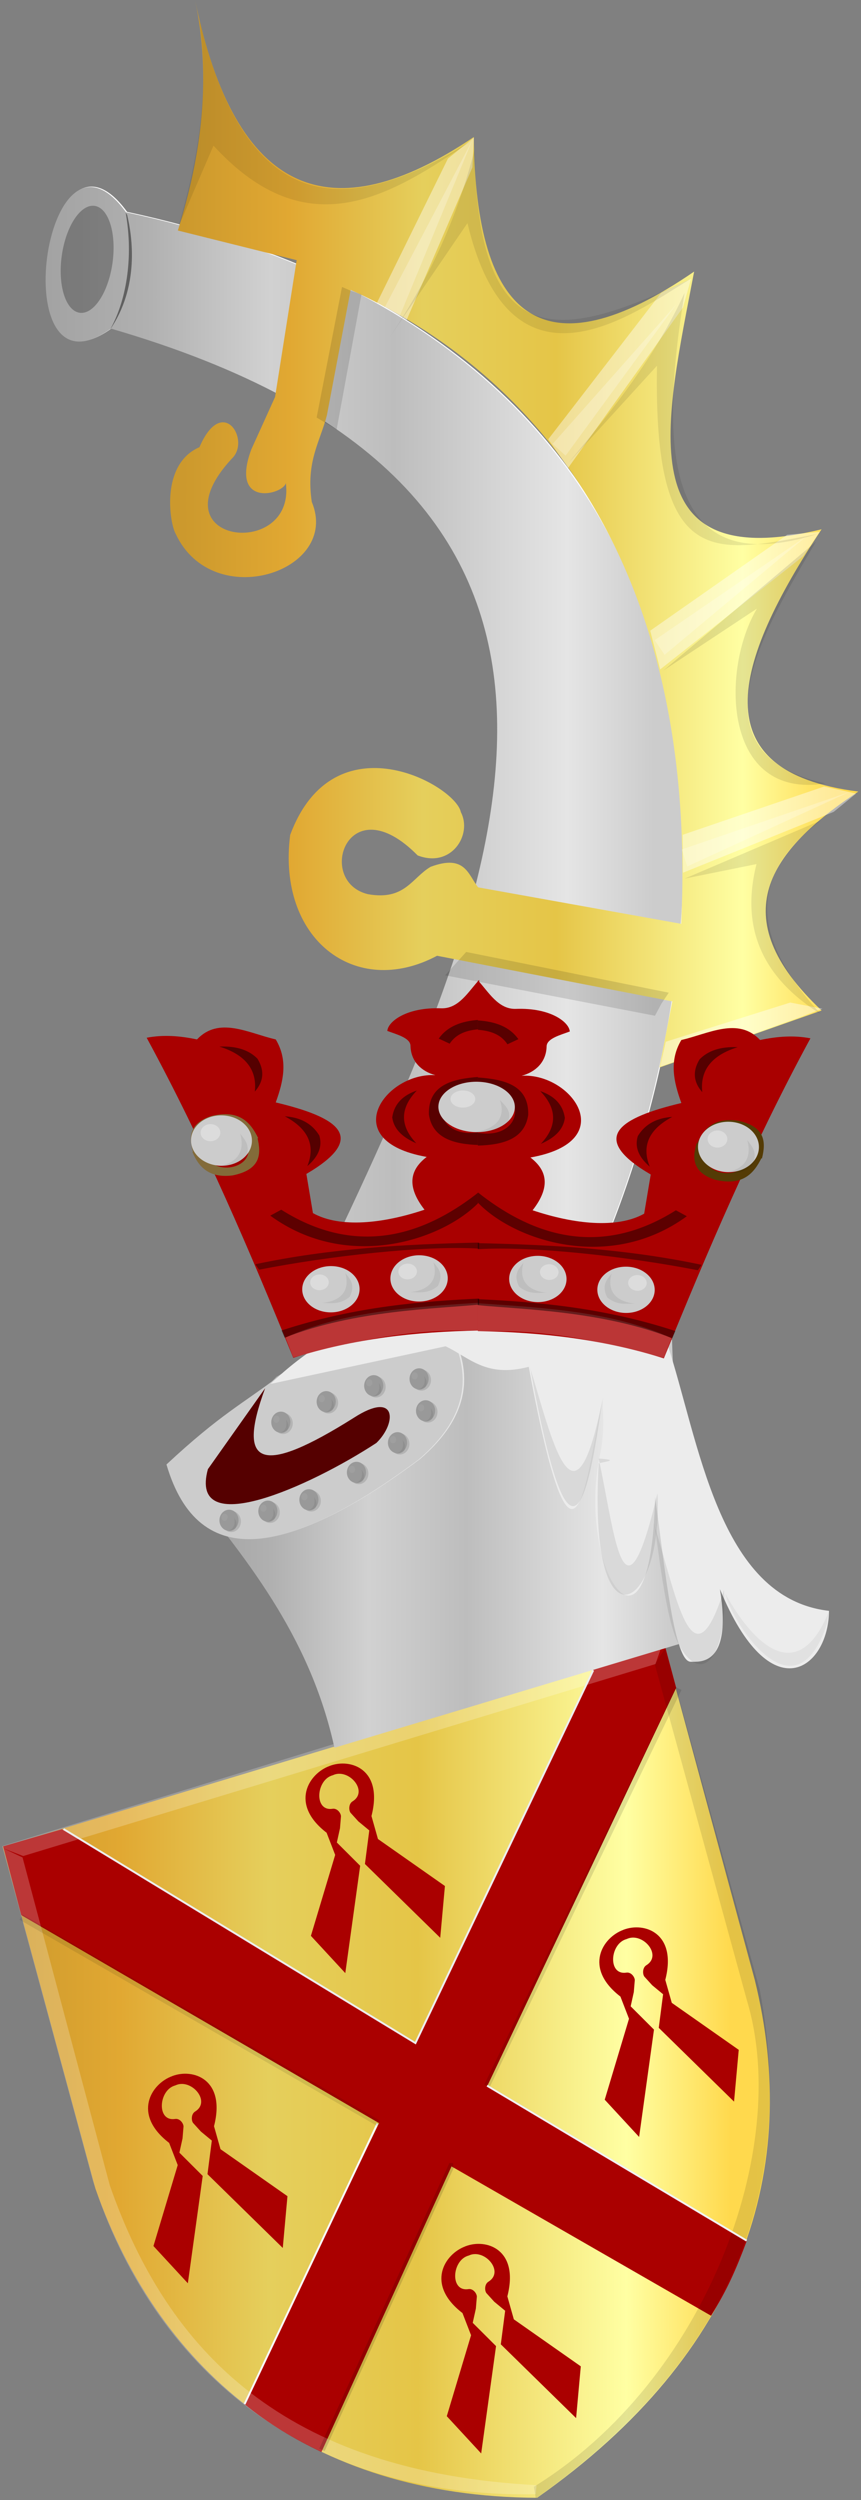 <?xml version="1.0" encoding="UTF-8" standalone="no"?>
<!-- Created with Inkscape (http://www.inkscape.org/) -->

<svg
   xmlns:dc="http://purl.org/dc/elements/1.1/"
   xmlns:cc="http://creativecommons.org/ns#"
   xmlns:rdf="http://www.w3.org/1999/02/22-rdf-syntax-ns#"
   xmlns:svg="http://www.w3.org/2000/svg"
   xmlns="http://www.w3.org/2000/svg"
   xmlns:xlink="http://www.w3.org/1999/xlink"
   xmlns:sodipodi="http://sodipodi.sourceforge.net/DTD/sodipodi-0.dtd"
   xmlns:inkscape="http://www.inkscape.org/namespaces/inkscape"
   width="210.625"
   height="611.438"
   id="svg60622"
   version="1.1"
   inkscape:version="0.48.4 r9939"
   sodipodi:docname="pf.svg">
  <rect width="100%" height="100%" fill="#808080" stroke="none"/>
  <defs
     id="defs60624">
    <linearGradient
       inkscape:collect="always"
       xlink:href="#linearGradient21651"
       id="linearGradient4421"
       gradientUnits="userSpaceOnUse"
       x1="0"
       y1="174.07"
       x2="30"
       y2="174.07"
       gradientTransform="translate(-76.978,-727.003)" />
    <linearGradient
       id="linearGradient21651">
      <stop
         id="stop21653"
         offset="0"
         style="stop-color:#cc992d;stop-opacity:1;" />
      <stop
         id="stop21655"
         offset="0.143"
         style="stop-color:#e1a832;stop-opacity:1;" />
      <stop
         style="stop-color:#e5cf5c;stop-opacity:1;"
         offset="0.321"
         id="stop21657" />
      <stop
         id="stop21659"
         offset="0.5"
         style="stop-color:#e5c547;stop-opacity:1;" />
      <stop
         style="stop-color:#ffffa3;stop-opacity:1;"
         offset="0.75"
         id="stop21661" />
      <stop
         id="stop21663"
         offset="0.875"
         style="stop-color:#ffd94d;stop-opacity:1;" />
      <stop
         style="stop-color:#ffdb4e;stop-opacity:1;"
         offset="1"
         id="stop21665" />
    </linearGradient>
    <linearGradient
       gradientUnits="userSpaceOnUse"
       y2="204.963"
       x2="29.643"
       y1="204.963"
       x1="3.214"
       id="linearGradient4389"
       xlink:href="#linearGradient4070-8-2-8-8-7-0-6-5"
       inkscape:collect="always"
       gradientTransform="translate(259.45,-399.782)" />
    <linearGradient
       id="linearGradient4070-8-2-8-8-7-0-6-5">
      <stop
         style="stop-color:#a3a3a3;stop-opacity:1;"
         offset="0"
         id="stop4072-1-2-6-4-1-4-7-9" />
      <stop
         style="stop-color:#b0b0b0;stop-opacity:1;"
         offset="0.143"
         id="stop4074-8-0-7-0-4-8-7-1" />
      <stop
         id="stop4076-6-1-0-3-7-5-9-8"
         offset="0.321"
         style="stop-color:#d1d1d1;stop-opacity:1;" />
      <stop
         style="stop-color:#bdbdbd;stop-opacity:1;"
         offset="0.5"
         id="stop4078-0-2-8-7-6-7-6-1" />
      <stop
         id="stop4080-2-7-1-8-8-3-4-7"
         offset="0.75"
         style="stop-color:#e5e5e5;stop-opacity:1;" />
      <stop
         style="stop-color:#cccccc;stop-opacity:1;"
         offset="0.875"
         id="stop4082-4-7-8-3-2-3-1-8" />
      <stop
         id="stop4084-9-0-3-1-3-0-9-6"
         offset="1"
         style="stop-color:#cccccc;stop-opacity:1;" />
    </linearGradient>
    <linearGradient
       gradientTransform="matrix(-1,0,0,1,2967.193,-737.995)"
       gradientUnits="userSpaceOnUse"
       y2="1465.843"
       x2="2750.96"
       y1="1465.843"
       x1="2483.224"
       id="linearGradient56181-0-9-10"
       xlink:href="#linearGradient4070-8-2-8-8-7-0-6-5"
       inkscape:collect="always" />
    <linearGradient
       gradientTransform="matrix(-0.871,0.184,0.184,0.871,2484.467,-813.785)"
       gradientUnits="userSpaceOnUse"
       y2="1649.09"
       x2="2766.727"
       y1="1649.09"
       x1="2712.398"
       id="linearGradient55809-9-7-9-3-6"
       xlink:href="#linearGradient55803-0-96-7-7-3"
       inkscape:collect="always" />
    <linearGradient
       id="linearGradient55803-0-96-7-7-3"
       inkscape:collect="always">
      <stop
         id="stop55805-2-8-3-1-9"
         offset="0"
         style="stop-color:#000000;stop-opacity:1;" />
      <stop
         id="stop55807-6-5-7-4-58"
         offset="1"
         style="stop-color:#000000;stop-opacity:0;" />
    </linearGradient>
    <linearGradient
       gradientTransform="matrix(-0.871,0.184,0.184,0.871,2568.301,-972.898)"
       gradientUnits="userSpaceOnUse"
       y2="1649.09"
       x2="2766.727"
       y1="1649.09"
       x1="2712.398"
       id="linearGradient55809-9-8-5-4-2"
       xlink:href="#linearGradient55803-0-9-9-4-3"
       inkscape:collect="always" />
    <linearGradient
       id="linearGradient55803-0-9-9-4-3"
       inkscape:collect="always">
      <stop
         id="stop55805-2-2-5-8-2"
         offset="0"
         style="stop-color:#000000;stop-opacity:1;" />
      <stop
         id="stop55807-6-8-1-7-36"
         offset="1"
         style="stop-color:#000000;stop-opacity:0;" />
    </linearGradient>
    <linearGradient
       gradientTransform="matrix(-0.871,0.184,0.184,0.871,2328.775,-899.33)"
       gradientUnits="userSpaceOnUse"
       y2="1649.09"
       x2="2766.727"
       y1="1649.09"
       x1="2712.398"
       id="linearGradient55809-9-2-2-2-6"
       xlink:href="#linearGradient55803-0-0-3-3-0"
       inkscape:collect="always" />
    <linearGradient
       id="linearGradient55803-0-0-3-3-0"
       inkscape:collect="always">
      <stop
         id="stop55805-2-4-5-4-5"
         offset="0"
         style="stop-color:#000000;stop-opacity:1;" />
      <stop
         id="stop55807-6-2-6-8-1"
         offset="1"
         style="stop-color:#000000;stop-opacity:0;" />
    </linearGradient>
    <linearGradient
       gradientTransform="matrix(-0.871,0.184,0.184,0.871,2412.348,-1055.266)"
       gradientUnits="userSpaceOnUse"
       y2="1649.09"
       x2="2766.727"
       y1="1649.09"
       x1="2712.398"
       id="linearGradient55809-9-5-2-68"
       xlink:href="#linearGradient55803-0-8-2-7"
       inkscape:collect="always" />
    <linearGradient
       id="linearGradient55803-0-8-2-7"
       inkscape:collect="always">
      <stop
         id="stop55805-2-9-7-6"
         offset="0"
         style="stop-color:#000000;stop-opacity:1;" />
      <stop
         id="stop55807-6-82-3-3"
         offset="1"
         style="stop-color:#000000;stop-opacity:0;" />
    </linearGradient>
    <linearGradient
       inkscape:collect="always"
       xlink:href="#linearGradient73087-7-3-5"
       id="linearGradient73205-4-1"
       gradientUnits="userSpaceOnUse"
       gradientTransform="matrix(-1,0,0,1,5024.407,-686.076)"
       x1="4524.761"
       y1="997.867"
       x2="4864.276"
       y2="997.867" />
    <linearGradient
       id="linearGradient73087-7-3-5"
       inkscape:collect="always">
      <stop
         id="stop73089-8-5-3"
         offset="0"
         style="stop-color:#000000;stop-opacity:1;" />
      <stop
         id="stop73091-3-8-4"
         offset="1"
         style="stop-color:#000000;stop-opacity:0;" />
    </linearGradient>
    <linearGradient
       inkscape:collect="always"
       xlink:href="#linearGradient73087-1-6-4"
       id="linearGradient74756-3"
       gradientUnits="userSpaceOnUse"
       gradientTransform="matrix(-1,0,0,1,5024.984,-686.307)"
       x1="4524.761"
       y1="997.867"
       x2="4864.276"
       y2="997.867" />
    <linearGradient
       id="linearGradient73087-1-6-4"
       inkscape:collect="always">
      <stop
         id="stop73089-1-0-1"
         offset="0"
         style="stop-color:#000000;stop-opacity:1;" />
      <stop
         id="stop73091-5-7-4"
         offset="1"
         style="stop-color:#000000;stop-opacity:0;" />
    </linearGradient>
    <linearGradient
       inkscape:collect="always"
       xlink:href="#linearGradient4070-8-2-8-8-7-0-6-5"
       id="linearGradient61535"
       x1="81.81"
       y1="123.365"
       x2="251.063"
       y2="123.365"
       gradientUnits="userSpaceOnUse"
       gradientTransform="translate(15.719,0)" />
    <linearGradient
       inkscape:collect="always"
       xlink:href="#linearGradient21651"
       id="linearGradient61543"
       x1="114.757"
       y1="80.155"
       x2="297.35"
       y2="80.155"
       gradientUnits="userSpaceOnUse"
       gradientTransform="translate(15.719,0)" />
    <linearGradient
       inkscape:collect="always"
       xlink:href="#linearGradient4070-8-2-8-8-7-0-6-5"
       id="linearGradient61551"
       x1="117.413"
       y1="325.579"
       x2="250.882"
       y2="325.579"
       gradientUnits="userSpaceOnUse"
       gradientTransform="translate(15.719,0)" />
    <linearGradient
       inkscape:collect="always"
       xlink:href="#linearGradient21651"
       id="linearGradient61559"
       x1="70.13"
       y1="456.406"
       x2="274.297"
       y2="456.406"
       gradientUnits="userSpaceOnUse"
       gradientTransform="translate(15.719,0)" />
  </defs>
  <sodipodi:namedview
     id="base"
     pagecolor="#ffffff"
     bordercolor="#666666"
     borderopacity="1.0"
     inkscape:pageopacity="0.0"
     inkscape:pageshadow="2"
     inkscape:zoom="0.7"
     inkscape:cx="-174.1608"
     inkscape:cy="260.83464"
     inkscape:document-units="px"
     inkscape:current-layer="layer1"
     showgrid="false"
     fit-margin-top="0"
     fit-margin-left="0"
     fit-margin-right="0"
     fit-margin-bottom="0"
     inkscape:window-width="1600"
     inkscape:window-height="837"
     inkscape:window-x="-8"
     inkscape:window-y="-8"
     inkscape:window-maximized="1" />
  <g
     inkscape:label="Laag 1"
     inkscape:groupmode="layer"
     id="layer1"
     transform="translate(-85.719,50.406)">
    <path
       sodipodi:nodetypes="ccccc"
       id="path72884-6-1"
       d="M 169.655,249.598 C 213.252,157.144 245.25,68.256 113.111,29.841 86.73,49.055 96.646,-26.235 116.81,1.395 273.765,35.057 266.561,171.443 234.654,251.271 l -64.999,-1.673 z"
       style="opacity:0.98;fill:#ffffff;fill-opacity:1;stroke:url(#linearGradient74756-3);stroke-width:0.474px;stroke-linecap:butt;stroke-linejoin:miter;stroke-opacity:0"
       inkscape:connector-curvature="0" />
    <path
       sodipodi:nodetypes="ccccc"
       id="path72884-61"
       d="M 169.389,249.71 C 212.986,157.256 244.984,68.368 112.845,29.953 86.464,49.167 96.38,-26.123 116.544,1.507 273.499,35.17 266.295,171.556 234.387,251.384 l -64.999,-1.673 z"
       style="fill:url(#linearGradient61535);fill-opacity:1;stroke:url(#linearGradient73205-4-1);stroke-width:0.474px;stroke-linecap:butt;stroke-linejoin:miter;stroke-opacity:0"
       inkscape:connector-curvature="0" />
    <path
       transform="matrix(0.456,0.072,-0.069,0.481,-1915.518,-688.395)"
       d="m 4566.534,776.708 c 0,15 -6.08,27.16 -13.58,27.16 -7.5,0 -13.58,-12.16 -13.58,-27.16 0,-15 6.08,-27.16 13.58,-27.16 7.5,0 13.58,12.16 13.58,27.16 z"
       sodipodi:ry="27.160034"
       sodipodi:rx="13.580017"
       sodipodi:cy="776.70813"
       sodipodi:cx="4552.9541"
       id="path72886-1"
       style="opacity:0.31;fill:#000000;fill-opacity:0.86;fill-rule:evenodd;stroke:#000000;stroke-width:0;stroke-linecap:square;stroke-linejoin:round;stroke-miterlimit:4;stroke-opacity:0;stroke-dasharray:none;stroke-dashoffset:0"
       sodipodi:type="arc" />
    <path
       sodipodi:nodetypes="cccc"
       id="path72888-8"
       d="m 116.459,1.579 c 2.009,11.293 0.029,22.019 -3.923,28.791 7.402,-10.683 5.534,-22.956 4.297,-28.199 l -0.374,-0.592 z"
       style="fill:#000000;fill-opacity:0.448;stroke:#000000;stroke-width:0.474px;stroke-linecap:butt;stroke-linejoin:miter;stroke-opacity:0"
       inkscape:connector-curvature="0" />
    <path
       sodipodi:nodetypes="cccccccccccccccccccccccccccc"
       id="path72890-6"
       d="m 129.227,5.969 c 5.9,-18.778 8.176,-37.556 4.228,-56.334 9.762,47.635 33.044,57.217 68.169,33.466 0.453,44.387 16.824,58.4 53.901,32.908 -6.817,35.994 -16.706,74.664 31.178,63.027 -21.769,32.93 -29.436,59.283 8.984,64.142 -21.534,14.29 -33.57,30.404 -8.984,53.545 L 247.038,210.667 250.177,194.492 192.64,183.337 c -20.036,10.652 -39.191,-4.136 -35.934,-29.561 10.742,-28.793 40.42,-12.15 41.747,-5.578 2.888,5.559 -2.355,13.781 -10.569,10.597 -17.085,-17.339 -25.072,6.364 -12.154,9.482 9.024,1.607 10.715,-3.974 15.325,-6.693 8.447,-3.152 9.149,1.871 11.626,5.02 l 49.674,8.924 C 256.114,97.239 224.822,44.893 171.502,20.471 l -5.813,30.677 c -1.694,6.578 -5.165,11.281 -3.699,21.195 7.121,17.025 -24.21,27.292 -33.292,7.809 -1.479,-2.562 -3.798,-17.027 5.813,-21.195 5.621,-13.064 12.648,-1.684 7.927,2.789 -19.381,20.905 15.627,24.85 13.206,6 -0.708,2.844 -13.767,6.109 -8.45,-8.231 L 153.007,46.686 158.291,13.22 129.227,5.969 z"
       style="fill:url(#linearGradient61543);fill-opacity:1;stroke:#000000;stroke-width:0.474px;stroke-linecap:butt;stroke-linejoin:miter;stroke-opacity:0"
       inkscape:connector-curvature="0" />
    <path
       id="path72892-0"
       d="m 177.928,23.665 17.375,-35.298 6.352,-5.127 -0.374,7.296 -16.068,37.27 -7.286,-4.141 z"
       style="fill:#ffffff;fill-opacity:0.421;stroke:#000000;stroke-width:0.474px;stroke-linecap:butt;stroke-linejoin:miter;stroke-opacity:0"
       inkscape:connector-curvature="0" />
    <path
       sodipodi:nodetypes="cccccc"
       id="path72892-6-94"
       d="m 219.835,57.028 27.629,-35.818 7.304,-3.437 -1.962,7.007 -28.097,39.239 -4.874,-6.991 z"
       style="fill:#ffffff;fill-opacity:0.421;stroke:#000000;stroke-width:0.474px;stroke-linecap:butt;stroke-linejoin:miter;stroke-opacity:0"
       inkscape:connector-curvature="0" />
    <path
       sodipodi:nodetypes="cccccc"
       id="path72892-6-9-0"
       d="m 244.782,103.837 33.507,-23.462 7.968,-0.714 -4.034,5.938 -35.013,27.714 -2.427,-9.476 z"
       style="fill:#ffffff;fill-opacity:0.421;stroke:#000000;stroke-width:0.474px;stroke-linecap:butt;stroke-linejoin:miter;stroke-opacity:0"
       inkscape:connector-curvature="0" />
    <path
       sodipodi:nodetypes="cccccc"
       id="path72892-6-3-8"
       d="m 252.722,153.756 34.596,-11.808 7.829,1.719 -5.474,4.473 -36.871,14.886 -0.081,-9.271 z"
       style="fill:#ffffff;fill-opacity:0.421;stroke:#000000;stroke-width:0.474px;stroke-linecap:butt;stroke-linejoin:miter;stroke-opacity:0"
       inkscape:connector-curvature="0" />
    <path
       sodipodi:nodetypes="cccccc"
       id="path72892-6-0-8"
       d="m 248.581,204.367 30.462,-9.589 7.868,1.508 -5.644,2.154 -34.077,12.038 1.391,-6.11 z"
       style="fill:#ffffff;fill-opacity:0.421;stroke:#000000;stroke-width:0.474px;stroke-linecap:butt;stroke-linejoin:miter;stroke-opacity:0"
       inkscape:connector-curvature="0" />
    <path
       sodipodi:nodetypes="ccccc"
       id="path72956-8"
       d="m 134.395,-45.946 c 11.994,50.209 37.44,48.358 67.26,29.58 -20.242,13.819 -40.544,26.843 -63.71,1.578 l -8.594,19.917 c 4.544,-16.018 7.893,-32.456 5.045,-51.074 z"
       style="fill:#000000;fill-opacity:0.086;stroke:#000000;stroke-width:0.474px;stroke-linecap:butt;stroke-linejoin:miter;stroke-opacity:0"
       inkscape:connector-curvature="0" />
    <path
       sodipodi:nodetypes="ccccc"
       id="path72956-0-2"
       d="m 201.825,-13.813 c 0.689,51.79 22.231,46.002 52.753,31.667 C 240.07,26.691 210.687,48.564 200.072,4.163 L 180.762,32.476 c 9.108,-13.463 16.269,-27.747 21.063,-46.289 z"
       style="fill:#000000;fill-opacity:0.086;stroke:#000000;stroke-width:0.474px;stroke-linecap:butt;stroke-linejoin:miter;stroke-opacity:0"
       inkscape:connector-curvature="0" />
    <path
       sodipodi:nodetypes="ccccc"
       id="path72956-3-1"
       d="m 253.196,21.191 c -8.196,49.318 0.975,68.841 32.43,59.018 -25.087,4.715 -40.089,9.238 -39.187,-41.173 l -21.704,23.803 c 11.097,-13.184 21.56,-26.498 28.461,-41.648 z"
       style="fill:#000000;fill-opacity:0.086;stroke:#000000;stroke-width:0.474px;stroke-linecap:butt;stroke-linejoin:miter;stroke-opacity:0"
       inkscape:connector-curvature="0" />
    <path
       sodipodi:nodetypes="ccccc"
       id="path73002-0"
       d="M 247.99,113.587 285.357,82.035 C 273.004,102.969 253.771,133.694 287.599,141.195 262.536,145.244 262.021,113.316 270.888,98.434 L 247.99,113.587 z"
       style="fill:#000000;fill-opacity:0.104;stroke:#000000;stroke-width:0.474px;stroke-linecap:butt;stroke-linejoin:miter;stroke-opacity:0"
       inkscape:connector-curvature="0" />
    <path
       sodipodi:nodetypes="ccccc"
       id="path73004-1"
       d="m 253.221,164.464 33.256,-14.198 c -20.055,15.192 -14.642,31.085 0,47.327 -13.869,-8.681 -19.756,-20.638 -15.694,-36.679 l -17.562,3.55 z"
       style="fill:#000000;fill-opacity:0.095;stroke:#000000;stroke-width:0.474px;stroke-linecap:butt;stroke-linejoin:miter;stroke-opacity:0"
       inkscape:connector-curvature="0" />
    <path
       id="path73006-9"
       d="m 179.796,24.848 21.486,-41.017 -17.749,42.989 -3.737,-1.972 z"
       style="fill:#ffffff;fill-opacity:0.235;stroke:#000000;stroke-width:0.474px;stroke-linecap:butt;stroke-linejoin:miter;stroke-opacity:0"
       inkscape:connector-curvature="0" />
    <path
       id="path73006-1-2"
       d="m 220.909,58.164 30.331,-34.232 -27.164,37.108 -3.167,-2.876 z"
       style="fill:#ffffff;fill-opacity:0.235;stroke:#000000;stroke-width:0.474px;stroke-linecap:butt;stroke-linejoin:miter;stroke-opacity:0"
       inkscape:connector-curvature="0" />
    <path
       id="path73006-0-8"
       d="m 245.873,106.149 37.249,-25.515 -34.831,29.111 -2.417,-3.596 z"
       style="fill:#ffffff;fill-opacity:0.235;stroke:#000000;stroke-width:0.474px;stroke-linecap:butt;stroke-linejoin:miter;stroke-opacity:0"
       inkscape:connector-curvature="0" />
    <path
       id="path73006-8-0"
       d="m 252.482,157.343 40.882,-14.004 -39.52,18.154 -1.362,-4.15 z"
       style="fill:#ffffff;fill-opacity:0.235;stroke:#000000;stroke-width:0.474px;stroke-linecap:butt;stroke-linejoin:miter;stroke-opacity:0"
       inkscape:connector-curvature="0" />
    <path
       id="path73048-6"
       d="m 171.635,20.75 -2.246,-0.976 -6.209,31.932 4.888,2.928 6.077,-33.047 -2.51,-0.837 z"
       style="fill:#000000;fill-opacity:0.127;stroke:#000000;stroke-width:0.474px;stroke-linecap:butt;stroke-linejoin:miter;stroke-opacity:0"
       inkscape:connector-curvature="0" />
    <path
       id="path73048-1-5"
       d="m 247.535,195.021 1.781,-2.655 -49.561,-9.961 -5.141,5.718 51.331,9.885 1.59,-2.987 z"
       style="fill:#000000;fill-opacity:0.127;stroke:#000000;stroke-width:0.474px;stroke-linecap:butt;stroke-linejoin:miter;stroke-opacity:0"
       inkscape:connector-curvature="0" />
    <path
       sodipodi:nodetypes="cccccc"
       id="path6438-1-0-2"
       d="m 86.399,401.235 22.65,83.58 c 16.012,45.349 52.248,75.36 108.066,75.645 50.596,-35.588 64.598,-80.553 53.243,-126.649 L 248.285,352.361 86.399,401.235 z"
       style="fill:url(#linearGradient61559);fill-opacity:1;stroke:#000000;stroke-width:1.141px;stroke-linecap:butt;stroke-linejoin:miter;stroke-opacity:0"
       inkscape:connector-curvature="0" />
    <path
       sodipodi:nodetypes="ccccccccccccccc"
       id="path55588-9"
       d="m 86.481,401.138 4.436,16.825 87.525,50.86 -33.087,68.602 c 6.104,4.971 12.474,8.754 19.001,11.83 l 31.817,-69.843 63.494,36.525 c 3.899,-6.309 6.013,-11.03 8.807,-18.505 l -63.441,-37.923 46.1,-97.137 -2.77,-10.328 -17.017,4.9 -44.041,92.009 -86.429,-52.013 z"
       style="fill:#aa0000;fill-opacity:1;stroke:#000000;stroke-width:0.474px;stroke-linecap:butt;stroke-linejoin:miter;stroke-opacity:0"
       inkscape:connector-curvature="0" />
    <path
       sodipodi:nodetypes="cccscccccccc"
       id="path55668-5-6-1"
       d="m 168.121,400.196 0.769,-3.484 0.239,-2.899 c 0.015,-0.747 -0.89,-2.046 -2.046,-1.862 -4.614,0.737 -4.077,-7.129 0.037,-8.201 l -0.725,-2.282 c -5.148,1.823 -9.92,9.323 -0.779,16.341 l 2.098,5.424 -5.938,19.799 8.413,9.107 3.636,-26.249 -5.702,-5.693 z"
       style="fill:#aa0000;stroke:#000000;stroke-width:0.474px;stroke-linecap:butt;stroke-linejoin:miter;stroke-opacity:0"
       inkscape:connector-curvature="0" />
    <path
       sodipodi:nodetypes="cccscccccccc"
       id="path55668-3-2-4-5"
       d="m 176.057,397.246 -2.668,-2.206 -1.908,-2.1 c -0.455,-0.573 -0.521,-2.184 0.489,-2.805 4.033,-2.48 -1.019,-8.265 -4.861,-6.378 l -0.772,-2.275 c 5.094,-1.988 13.209,0.728 10.254,12.245 l 1.586,5.615 16.381,11.496 -1.148,12.663 -18.417,-18.045 1.063,-8.21 z"
       style="fill:#aa0000;stroke:#000000;stroke-width:0.474px;stroke-linecap:butt;stroke-linejoin:miter;stroke-opacity:0"
       inkscape:connector-curvature="0" />
    <path
       sodipodi:nodetypes="cccscccccccc"
       id="path55668-5-6-9-4"
       d="m 129.603,476.053 0.769,-3.484 0.239,-2.899 c 0.015,-0.747 -0.89,-2.046 -2.046,-1.862 -4.614,0.737 -4.077,-7.129 0.037,-8.201 l -0.725,-2.282 c -5.148,1.823 -9.92,9.323 -0.779,16.341 l 2.098,5.424 -5.938,19.799 8.413,9.107 3.636,-26.249 -5.702,-5.693 z"
       style="fill:#aa0000;stroke:#000000;stroke-width:0.474px;stroke-linecap:butt;stroke-linejoin:miter;stroke-opacity:0"
       inkscape:connector-curvature="0" />
    <path
       sodipodi:nodetypes="cccscccccccc"
       id="path55668-3-2-4-6-4"
       d="m 137.539,473.102 -2.668,-2.206 -1.908,-2.1 c -0.455,-0.573 -0.521,-2.184 0.489,-2.805 4.033,-2.48 -1.019,-8.265 -4.861,-6.378 l -0.772,-2.275 c 5.094,-1.988 13.209,0.728 10.254,12.245 l 1.586,5.615 16.381,11.496 -1.148,12.663 -18.417,-18.045 1.063,-8.21 z"
       style="fill:#aa0000;stroke:#000000;stroke-width:0.474px;stroke-linecap:butt;stroke-linejoin:miter;stroke-opacity:0"
       inkscape:connector-curvature="0" />
    <path
       sodipodi:nodetypes="cccscccccccc"
       id="path55668-5-6-5-0"
       d="m 239.998,440.265 0.769,-3.484 0.239,-2.899 c 0.015,-0.748 -0.89,-2.046 -2.046,-1.862 -4.614,0.737 -4.077,-7.129 0.037,-8.201 l -0.725,-2.282 c -5.149,1.823 -9.92,9.323 -0.779,16.341 l 2.098,5.424 -5.938,19.799 8.413,9.107 3.636,-26.249 -5.702,-5.693 z"
       style="fill:#aa0000;stroke:#000000;stroke-width:0.474px;stroke-linecap:butt;stroke-linejoin:miter;stroke-opacity:0"
       inkscape:connector-curvature="0" />
    <path
       sodipodi:nodetypes="cccscccccccc"
       id="path55668-3-2-4-9-6"
       d="m 247.934,437.314 -2.668,-2.206 -1.908,-2.1 c -0.455,-0.573 -0.521,-2.184 0.489,-2.805 4.033,-2.48 -1.019,-8.265 -4.861,-6.378 l -0.772,-2.275 c 5.094,-1.988 13.209,0.728 10.254,12.245 l 1.586,5.615 16.381,11.496 -1.148,12.663 -18.417,-18.045 1.063,-8.21 z"
       style="fill:#aa0000;stroke:#000000;stroke-width:0.474px;stroke-linecap:butt;stroke-linejoin:miter;stroke-opacity:0"
       inkscape:connector-curvature="0" />
    <path
       sodipodi:nodetypes="cccscccccccc"
       id="path55668-5-6-6-9"
       d="m 201.36,517.667 0.769,-3.484 0.239,-2.899 c 0.015,-0.747 -0.89,-2.046 -2.046,-1.862 -4.614,0.737 -4.077,-7.129 0.037,-8.201 l -0.725,-2.282 c -5.148,1.823 -9.92,9.323 -0.779,16.341 l 2.098,5.424 -5.938,19.799 8.413,9.107 3.636,-26.249 -5.702,-5.693 z"
       style="fill:#aa0000;stroke:#000000;stroke-width:0.474px;stroke-linecap:butt;stroke-linejoin:miter;stroke-opacity:0"
       inkscape:connector-curvature="0" />
    <path
       sodipodi:nodetypes="cccscccccccc"
       id="path55668-3-2-4-8-7"
       d="m 209.296,514.716 -2.668,-2.206 -1.908,-2.1 c -0.455,-0.573 -0.521,-2.184 0.489,-2.805 4.033,-2.48 -1.019,-8.265 -4.861,-6.378 l -0.772,-2.275 c 5.094,-1.988 13.209,0.728 10.254,12.245 l 1.586,5.615 16.381,11.496 -1.148,12.663 -18.417,-18.045 1.063,-8.21 z"
       style="fill:#aa0000;stroke:#000000;stroke-width:0.474px;stroke-linecap:butt;stroke-linejoin:miter;stroke-opacity:0"
       inkscape:connector-curvature="0" />
    <path
       sodipodi:nodetypes="cccccccc"
       id="path35757-2-6"
       d="m 248.817,352.107 -2.924,4.507 22.589,82.364 c 10.759,35.912 -9.872,92.722 -52.15,118.779 l 0.464,2.877 c 42.285,-29.864 65.147,-69.546 54.79,-124.397 L 248.256,352.107 z"
       style="fill:#000000;fill-opacity:0.108;stroke:#000000;stroke-width:0.474px;stroke-linecap:butt;stroke-linejoin:miter;stroke-opacity:0"
       inkscape:connector-curvature="0" />
    <path
       sodipodi:nodetypes="ccccccccccc"
       id="path35755-4-8-4"
       d="m 247.88,351.337 -1.81,5.222 -154.673,46.95 -4.897,-1.888 4.736,2.228 21.339,80.187 c 14.209,40.645 42.614,70.038 104.396,73.337 l -0.199,2.214 c -57.308,1.044 -93.957,-31.768 -108.303,-76.603 L 86.276,401.089 z"
       style="fill:#ffffff;fill-opacity:0.217;stroke:#000000;stroke-width:0.474px;stroke-linecap:butt;stroke-linejoin:miter;stroke-opacity:0"
       inkscape:connector-curvature="0" />
    <path
       sodipodi:nodetypes="cccccc"
       id="path56145-5"
       d="m 167.531,377.028 c -6.043,-27.606 -21.991,-46.848 -37.74,-66.258 l 23.541,-24.453 c 25.499,-15.35 60.468,-13.434 96.78,-9.071 l 2.616,74.146 -85.196,25.636 z"
       style="fill:url(#linearGradient61551);fill-opacity:1;stroke:#000000;stroke-width:0.474px;stroke-linecap:butt;stroke-linejoin:miter;stroke-opacity:0"
       inkscape:connector-curvature="0" />
    <path
       sodipodi:nodetypes="ccccc"
       id="path56147-9"
       d="m 154.453,285.923 c -8.843,6.756 -14.383,9.33 -27.651,21.692 7.911,26.934 30.5,21.987 61.655,-1.183 12.314,-10.517 13.059,-21.034 7.473,-31.552 -15.051,1.094 -28.393,5.797 -41.477,11.043 z"
       style="fill:#e6e6e6;stroke:#000000;stroke-width:0.474px;stroke-linecap:butt;stroke-linejoin:miter;stroke-opacity:0"
       inkscape:connector-curvature="0" />
    <path
       sodipodi:nodetypes="ccccc"
       id="path56147-6-9"
       d="m 154.092,286.058 c -8.843,6.756 -14.383,9.33 -27.651,21.692 7.911,26.934 30.5,21.987 61.655,-1.183 12.314,-10.517 13.059,-21.034 7.473,-31.552 -15.051,1.094 -28.393,5.797 -41.477,11.043 z"
       style="fill:#cccccc;fill-opacity:1;stroke:#000000;stroke-width:0.474px;stroke-linecap:butt;stroke-linejoin:miter;stroke-opacity:0"
       inkscape:connector-curvature="0" />
    <path
       sodipodi:nodetypes="ccccscscccc"
       id="path56151-1"
       d="m 151.917,288.045 42.804,-9.203 c 5.87,2.773 9.901,7.764 20.345,5.02 11.533,62.096 14.073,25.822 18.231,7.251 -0.4,2.812 0.584,7.853 -0.736,13.937 -6.065,27.972 12.351,56.412 13.418,10.605 2.499,18.439 4.708,40.433 8.717,40.338 1.9,-0.045 10.282,1.363 7.136,-17.749 12.437,30.245 26.594,19.443 26.686,5.299 -27.211,-3.079 -31.814,-41.985 -39.633,-65.537 -15.579,-12.093 -63.265,-22.452 -96.97,10.04 z"
       style="fill:#ececec;stroke:#000000;stroke-width:0.474px;stroke-linecap:butt;stroke-linejoin:miter;stroke-opacity:0"
       inkscape:connector-curvature="0" />
    <path
       sodipodi:nodetypes="ccccc"
       id="path56149-8"
       d="m 150.581,289.095 -14.004,19.8 c -4.799,17.614 24.875,4.281 41.219,-6.414 5.049,-4.913 5.014,-12.968 -5.549,-6.135 -22.441,14.123 -28.818,12.091 -21.666,-7.251 z"
       style="fill:#550000;stroke:#000000;stroke-width:0.474px;stroke-linecap:butt;stroke-linejoin:miter;stroke-opacity:0"
       inkscape:connector-curvature="0" />
    <path
       sodipodi:nodetypes="ccccscsccccccccc"
       id="path9560-2-8-3-8"
       d="m 121.599,203.384 c 14.148,26.094 25.23,52.187 35.857,78.281 14.77,-4.67 30.008,-6.423 45.49,-6.662 l 0,-85.776 c -2.571,2.735 -4.949,7.122 -9.313,6.96 -8.497,-0.315 -13.011,3.266 -13.164,5.531 2.242,0.849 5.629,1.684 5.67,3.643 0.081,3.796 2.653,6.257 6.103,7.183 -12.171,-0.772 -24.435,16.04 -2.141,19.987 -3.995,3.065 -5.082,7.073 -0.535,12.908 -10.074,3.38 -20.647,4.557 -27.294,0.833 l -1.606,-9.577 c 15.495,-9.085 7.481,-13.916 -7.492,-17.488 1.854,-5.135 3.075,-10.271 0,-15.406 -6.708,-1.557 -13.89,-5.699 -19.266,0 -4.103,-0.871 -8.206,-1.206 -12.309,-0.416 z"
       style="fill:#a90000;fill-opacity:1;stroke:#000000;stroke-width:0.474px;stroke-linecap:butt;stroke-linejoin:miter;stroke-opacity:0"
       inkscape:connector-curvature="0" />
    <path
       sodipodi:nodetypes="ccccc"
       id="path9562-1-7-4-6"
       d="m 202.946,199.012 c -4.271,0.268 -7.767,1.541 -9.901,4.58 l 2.676,1.249 c 1.598,-2.44 4.205,-3.311 7.225,-3.539 l 0,-2.29 z"
       style="fill:#000000;fill-opacity:0.479;stroke:#000000;stroke-width:0.474px;stroke-linecap:butt;stroke-linejoin:miter;stroke-opacity:0"
       inkscape:connector-curvature="0" />
    <path
       sodipodi:nodetypes="cccccc"
       id="path9564-5-6-5-6"
       d="m 202.946,212.961 0,2.915 c -12.597,-0.932 -11.636,12.546 0,10.618 l 0,3.123 c -6.504,-0.163 -11.485,-1.808 -12.309,-7.495 -0.189,-7.06 5.433,-8.696 12.309,-9.161 z"
       style="fill:#000000;fill-opacity:0.47;stroke:#000000;stroke-width:0.474px;stroke-linecap:butt;stroke-linejoin:miter;stroke-opacity:0"
       inkscape:connector-curvature="0" />
    <path
       sodipodi:nodetypes="cccc"
       id="path9566-4-9-5-8"
       d="m 187.693,216.292 c -4.143,4.303 -4.197,8.605 -0.134,12.908 -3.88,-1.669 -5.57,-3.849 -5.887,-6.35 0.494,-3.363 2.675,-5.414 6.021,-6.558 z"
       style="fill:#000000;fill-opacity:0.498;stroke:#000000;stroke-width:0.474px;stroke-linecap:butt;stroke-linejoin:miter;stroke-opacity:0"
       inkscape:connector-curvature="0" />
    <path
       sodipodi:nodetypes="ccccc"
       id="path9568-4-6-3-7"
       d="m 202.946,241.067 c -11.348,9.003 -28.334,17.063 -48.433,4.372 l -2.676,1.457 c 19.056,13.896 42.411,5.813 51.109,-3.331 l 0,-2.498 z"
       style="fill:#000000;fill-opacity:0.447;stroke:#000000;stroke-width:0.474px;stroke-linecap:butt;stroke-linejoin:miter;stroke-opacity:0"
       inkscape:connector-curvature="0" />
    <path
       sodipodi:nodetypes="cccc"
       id="path9566-3-4-4-2-9"
       d="m 155.399,222.604 c 5.711,3.026 7.554,7.083 5.503,12.178 2.976,-2.557 3.666,-5.046 2.925,-7.492 -1.868,-3.057 -4.785,-4.447 -8.427,-4.686 z"
       style="fill:#000000;fill-opacity:0.498;stroke:#000000;stroke-width:0.474px;stroke-linecap:butt;stroke-linejoin:miter;stroke-opacity:0"
       inkscape:connector-curvature="0" />
    <path
       sodipodi:nodetypes="cccc"
       id="path9566-1-2-6-2-9"
       d="m 148.056,216.553 c 0.587,-5.357 -2.296,-9.029 -8.67,-11.006 4.428,-0.183 7.345,0.971 9.315,2.962 1.87,3.057 1.415,5.695 -0.645,8.044 z"
       style="fill:#000000;fill-opacity:0.498;stroke:#000000;stroke-width:0.474px;stroke-linecap:butt;stroke-linejoin:miter;stroke-opacity:0"
       inkscape:connector-curvature="0" />
    <path
       sodipodi:nodetypes="ccccc"
       id="path9699-5-3-2-7"
       d="m 155.566,276.713 1.892,4.858 c 14.43,-3.869 29.069,-7.25 45.487,-6.478 l 0,-6.919 c -16.587,1.115 -33.247,2.074 -47.379,8.539 z"
       style="fill:#ffffff;fill-opacity:0.214;stroke:#000000;stroke-width:0.474px;stroke-linecap:butt;stroke-linejoin:miter;stroke-opacity:0"
       inkscape:connector-curvature="0" />
    <path
       sodipodi:nodetypes="ccccscsccccccccc"
       id="path9560-8-21-2-0"
       d="m 283.973,203.525 c -14.148,26.094 -25.23,52.188 -35.857,78.281 -14.77,-4.67 -30.008,-6.423 -45.49,-6.662 l 0,-85.776 c 2.571,2.735 4.949,7.122 9.313,6.96 8.497,-0.315 13.01,3.266 13.164,5.531 -2.242,0.849 -5.628,1.684 -5.67,3.643 -0.081,3.796 -2.653,6.257 -6.103,7.183 12.171,-0.772 24.435,16.04 2.141,19.987 3.995,3.065 5.082,7.073 0.535,12.908 10.074,3.38 20.647,4.557 27.294,0.833 l 1.606,-9.577 c -15.495,-9.085 -7.481,-13.916 7.492,-17.488 -1.854,-5.135 -3.075,-10.271 0,-15.406 6.708,-1.557 13.891,-5.699 19.266,0 4.103,-0.872 8.206,-1.206 12.309,-0.416 z"
       style="fill:#a90000;fill-opacity:1;stroke:#000000;stroke-width:0.474px;stroke-linecap:butt;stroke-linejoin:miter;stroke-opacity:0"
       inkscape:connector-curvature="0" />
    <path
       sodipodi:nodetypes="ccccc"
       id="path9562-3-0-4-2"
       d="m 202.627,199.153 c 4.271,0.268 7.767,1.541 9.901,4.58 l -2.676,1.249 c -1.598,-2.44 -4.206,-3.31 -7.225,-3.539 l 0,-2.29 z"
       style="fill:#000000;fill-opacity:0.479;stroke:#000000;stroke-width:0.474px;stroke-linecap:butt;stroke-linejoin:miter;stroke-opacity:0"
       inkscape:connector-curvature="0" />
    <path
       sodipodi:nodetypes="cccccc"
       id="path9564-9-58-1-7"
       d="m 202.627,213.102 0,2.915 c 12.597,-0.932 11.636,12.546 0,10.618 l 0,3.123 c 6.504,-0.163 11.485,-1.808 12.309,-7.495 0.189,-7.06 -5.433,-8.696 -12.309,-9.161 z"
       style="fill:#000000;fill-opacity:0.47;stroke:#000000;stroke-width:0.474px;stroke-linecap:butt;stroke-linejoin:miter;stroke-opacity:0"
       inkscape:connector-curvature="0" />
    <path
       sodipodi:nodetypes="cccc"
       id="path9566-44-7-7-9"
       d="m 217.879,216.433 c 4.143,4.303 4.197,8.605 0.134,12.908 3.88,-1.669 5.57,-3.849 5.887,-6.35 -0.494,-3.363 -2.675,-5.414 -6.021,-6.558 z"
       style="fill:#000000;fill-opacity:0.498;stroke:#000000;stroke-width:0.474px;stroke-linecap:butt;stroke-linejoin:miter;stroke-opacity:0"
       inkscape:connector-curvature="0" />
    <path
       sodipodi:nodetypes="ccccc"
       id="path9568-6-0-3-4"
       d="m 202.627,241.209 c 11.348,9.003 28.334,17.064 48.433,4.372 l 2.676,1.457 c -19.057,13.896 -42.411,5.813 -51.109,-3.331 l 0,-2.498 z"
       style="fill:#000000;fill-opacity:0.447;stroke:#000000;stroke-width:0.474px;stroke-linecap:butt;stroke-linejoin:miter;stroke-opacity:0"
       inkscape:connector-curvature="0" />
    <path
       sodipodi:nodetypes="cccc"
       id="path9566-3-9-0-5-9"
       d="m 250.174,222.745 c -5.711,3.026 -7.555,7.083 -5.503,12.178 -2.976,-2.557 -3.666,-5.046 -2.924,-7.492 1.868,-3.057 4.785,-4.447 8.427,-4.686 z"
       style="fill:#000000;fill-opacity:0.498;stroke:#000000;stroke-width:0.474px;stroke-linecap:butt;stroke-linejoin:miter;stroke-opacity:0"
       inkscape:connector-curvature="0" />
    <path
       sodipodi:nodetypes="cccc"
       id="path9566-1-8-3-9-3"
       d="m 257.517,216.695 c -0.587,-5.357 2.296,-9.029 8.67,-11.005 -4.428,-0.183 -7.345,0.971 -9.315,2.962 -1.87,3.057 -1.415,5.695 0.645,8.044 z"
       style="fill:#000000;fill-opacity:0.498;stroke:#000000;stroke-width:0.474px;stroke-linecap:butt;stroke-linejoin:miter;stroke-opacity:0"
       inkscape:connector-curvature="0" />
    <path
       sodipodi:nodetypes="ccccc"
       id="path9699-7-7-9-3"
       d="m 250.006,276.854 -1.892,4.858 c -14.43,-3.869 -29.069,-7.25 -45.487,-6.477 l 0,-6.919 c 16.588,1.115 33.247,2.074 47.379,8.538 z"
       style="fill:#ffffff;fill-opacity:0.214;stroke:#000000;stroke-width:0.474px;stroke-linecap:butt;stroke-linejoin:miter;stroke-opacity:0"
       inkscape:connector-curvature="0" />
    <path
       transform="matrix(0.096,0.006,-0.008,0.079,584.228,118.286)"
       d="m -4095.714,2172.362 c 0,39.449 -32.619,71.429 -72.857,71.429 -40.238,0 -72.857,-31.98 -72.857,-71.429 0,-39.449 32.619,-71.429 72.857,-71.429 40.238,0 72.857,31.98 72.857,71.429 z"
       sodipodi:ry="71.428574"
       sodipodi:rx="72.85714"
       sodipodi:cy="2172.3623"
       sodipodi:cx="-4168.5713"
       id="path4406-6-6-4-5-3-0-50-2-5-1"
       style="fill:#cccccc;fill-opacity:1;fill-rule:evenodd;stroke:#000000;stroke-width:0;stroke-linecap:square;stroke-linejoin:round;stroke-miterlimit:4;stroke-opacity:0;stroke-dasharray:none;stroke-dashoffset:0"
       sodipodi:type="arc" />
    <path
       transform="matrix(0.096,0.006,-0.008,0.079,570.191,82.506)"
       d="m -3992.857,2592.362 c 0,13.413 -10.553,24.286 -23.572,24.286 -13.018,0 -23.571,-10.873 -23.571,-24.286 0,-13.413 10.553,-24.286 23.571,-24.286 13.018,0 23.572,10.873 23.572,24.286 z"
       sodipodi:ry="24.285715"
       sodipodi:rx="23.571428"
       sodipodi:cy="2592.3623"
       sodipodi:cx="-4016.4285"
       id="path4436-5-9-7-9-5-4-0-4-8"
       style="fill:#ffffff;fill-opacity:0.312;fill-rule:evenodd;stroke:#000000;stroke-width:0;stroke-linecap:square;stroke-linejoin:round;stroke-miterlimit:4;stroke-opacity:0;stroke-dasharray:none;stroke-dashoffset:0"
       sodipodi:type="arc" />
    <path
       sodipodi:nodetypes="cccc"
       id="path4444-0-2-9-4-9-2-11-4-4"
       d="m 170.18,260.911 c 1.494,5.266 -2.316,7.05 -5.702,7.331 2.211,0.023 4.378,0.488 6.785,-1.487 1.51,-3.063 0.047,-4.355 -1.083,-5.845 z"
       style="fill:#000000;fill-opacity:0.07;stroke:#000000;stroke-width:0.474px;stroke-linecap:butt;stroke-linejoin:miter;stroke-opacity:0"
       inkscape:connector-curvature="0" />
    <path
       transform="matrix(0.096,0.006,-0.008,0.079,605.798,115.636)"
       d="m -4095.714,2172.362 c 0,39.449 -32.619,71.429 -72.857,71.429 -40.238,0 -72.857,-31.98 -72.857,-71.429 0,-39.449 32.619,-71.429 72.857,-71.429 40.238,0 72.857,31.98 72.857,71.429 z"
       sodipodi:ry="71.428574"
       sodipodi:rx="72.85714"
       sodipodi:cy="2172.3623"
       sodipodi:cx="-4168.5713"
       id="path4406-6-6-4-5-3-0-5-1-6-4-6"
       style="fill:#cccccc;fill-opacity:1;fill-rule:evenodd;stroke:#000000;stroke-width:0;stroke-linecap:square;stroke-linejoin:round;stroke-miterlimit:4;stroke-opacity:0;stroke-dasharray:none;stroke-dashoffset:0"
       sodipodi:type="arc" />
    <path
       transform="matrix(0.096,0.006,-0.008,0.079,591.761,79.856)"
       d="m -3992.857,2592.362 c 0,13.413 -10.553,24.286 -23.572,24.286 -13.018,0 -23.571,-10.873 -23.571,-24.286 0,-13.413 10.553,-24.286 23.571,-24.286 13.018,0 23.572,10.873 23.572,24.286 z"
       sodipodi:ry="24.285715"
       sodipodi:rx="23.571428"
       sodipodi:cy="2592.3623"
       sodipodi:cx="-4016.4285"
       id="path4436-5-9-7-9-5-3-2-5-3-6"
       style="fill:#ffffff;fill-opacity:0.312;fill-rule:evenodd;stroke:#000000;stroke-width:0;stroke-linecap:square;stroke-linejoin:round;stroke-miterlimit:4;stroke-opacity:0;stroke-dasharray:none;stroke-dashoffset:0"
       sodipodi:type="arc" />
    <path
       sodipodi:nodetypes="cccc"
       id="path4444-0-2-9-4-9-9-7-3-2-9"
       d="m 191.75,258.262 c 1.494,5.266 -2.316,7.051 -5.702,7.331 2.211,0.023 4.378,0.488 6.785,-1.487 1.51,-3.063 0.047,-4.355 -1.083,-5.845 z"
       style="fill:#000000;fill-opacity:0.07;stroke:#000000;stroke-width:0.474px;stroke-linecap:butt;stroke-linejoin:miter;stroke-opacity:0"
       inkscape:connector-curvature="0" />
    <path
       sodipodi:nodetypes="ccccc"
       id="path9695-7-49-4-7"
       d="m 149.111,260.108 c 17.062,-3.346 40.376,-5.968 53.812,-5.153 l 0,-1.472 c -18.253,0.377 -36.506,1.422 -54.758,5.3 l 0.946,1.325 z"
       style="fill:#000000;fill-opacity:0.405;stroke:#000000;stroke-width:0.474px;stroke-linecap:butt;stroke-linejoin:miter;stroke-opacity:0"
       inkscape:connector-curvature="0" />
    <path
       sodipodi:nodetypes="ccccc"
       id="path9697-9-5-6-7"
       d="m 202.923,267.174 c -13.145,0.638 -30.171,1.819 -48.325,7.802 l 0.757,1.767 c 17.037,-6.716 36.963,-7.051 47.568,-8.097 l 0,-1.472 z"
       style="fill:#000000;fill-opacity:0.456;stroke:#000000;stroke-width:0.474px;stroke-linecap:butt;stroke-linejoin:miter;stroke-opacity:0"
       inkscape:connector-curvature="0" />
    <path
       transform="matrix(-0.096,0.006,0.008,0.079,-178.7,118.427)"
       d="m -4095.714,2172.362 c 0,39.449 -32.619,71.429 -72.857,71.429 -40.238,0 -72.857,-31.98 -72.857,-71.429 0,-39.449 32.619,-71.429 72.857,-71.429 40.238,0 72.857,31.98 72.857,71.429 z"
       sodipodi:ry="71.428574"
       sodipodi:rx="72.85714"
       sodipodi:cy="2172.3623"
       sodipodi:cx="-4168.5713"
       id="path4406-6-6-4-5-3-0-56-34-3-3"
       style="fill:#cccccc;fill-opacity:1;fill-rule:evenodd;stroke:#000000;stroke-width:0;stroke-linecap:square;stroke-linejoin:round;stroke-miterlimit:4;stroke-opacity:0;stroke-dasharray:none;stroke-dashoffset:0"
       sodipodi:type="arc" />
    <path
       transform="matrix(-0.096,0.006,0.008,0.079,-164.663,82.647)"
       d="m -3992.857,2592.362 c 0,13.413 -10.553,24.286 -23.572,24.286 -13.018,0 -23.571,-10.873 -23.571,-24.286 0,-13.413 10.553,-24.286 23.571,-24.286 13.018,0 23.572,10.873 23.572,24.286 z"
       sodipodi:ry="24.285715"
       sodipodi:rx="23.571428"
       sodipodi:cy="2592.3623"
       sodipodi:cx="-4016.4285"
       id="path4436-5-9-7-9-5-6-3-0-1"
       style="fill:#ffffff;fill-opacity:0.312;fill-rule:evenodd;stroke:#000000;stroke-width:0;stroke-linecap:square;stroke-linejoin:round;stroke-miterlimit:4;stroke-opacity:0;stroke-dasharray:none;stroke-dashoffset:0"
       sodipodi:type="arc" />
    <path
       sodipodi:nodetypes="cccc"
       id="path4444-0-2-9-4-9-0-7-6-2"
       d="m 235.348,261.053 c -1.494,5.266 2.316,7.05 5.702,7.331 -2.211,0.023 -4.378,0.488 -6.785,-1.487 -1.51,-3.063 -0.047,-4.355 1.083,-5.845 z"
       style="fill:#000000;fill-opacity:0.07;stroke:#000000;stroke-width:0.474px;stroke-linecap:butt;stroke-linejoin:miter;stroke-opacity:0"
       inkscape:connector-curvature="0" />
    <path
       transform="matrix(-0.096,0.006,0.008,0.079,-200.27,115.777)"
       d="m -4095.714,2172.362 c 0,39.449 -32.619,71.429 -72.857,71.429 -40.238,0 -72.857,-31.98 -72.857,-71.429 0,-39.449 32.619,-71.429 72.857,-71.429 40.238,0 72.857,31.98 72.857,71.429 z"
       sodipodi:ry="71.428574"
       sodipodi:rx="72.85714"
       sodipodi:cy="2172.3623"
       sodipodi:cx="-4168.5713"
       id="path4406-6-6-4-5-3-0-5-7-7-4-7"
       style="fill:#cccccc;fill-opacity:1;fill-rule:evenodd;stroke:#000000;stroke-width:0;stroke-linecap:square;stroke-linejoin:round;stroke-miterlimit:4;stroke-opacity:0;stroke-dasharray:none;stroke-dashoffset:0"
       sodipodi:type="arc" />
    <path
       transform="matrix(-0.096,0.006,0.008,0.079,-186.233,79.997)"
       d="m -3992.857,2592.362 c 0,13.413 -10.553,24.286 -23.572,24.286 -13.018,0 -23.571,-10.873 -23.571,-24.286 0,-13.413 10.553,-24.286 23.571,-24.286 13.018,0 23.572,10.873 23.572,24.286 z"
       sodipodi:ry="24.285715"
       sodipodi:rx="23.571428"
       sodipodi:cy="2592.3623"
       sodipodi:cx="-4016.4285"
       id="path4436-5-9-7-9-5-3-27-0-4-5"
       style="fill:#ffffff;fill-opacity:0.312;fill-rule:evenodd;stroke:#000000;stroke-width:0;stroke-linecap:square;stroke-linejoin:round;stroke-miterlimit:4;stroke-opacity:0;stroke-dasharray:none;stroke-dashoffset:0"
       sodipodi:type="arc" />
    <path
       sodipodi:nodetypes="cccc"
       id="path4444-0-2-9-4-9-9-2-9-0-5"
       d="m 213.778,258.403 c -1.494,5.266 2.316,7.05 5.702,7.331 -2.211,0.023 -4.378,0.488 -6.785,-1.487 -1.51,-3.063 -0.047,-4.355 1.083,-5.845 z"
       style="fill:#000000;fill-opacity:0.07;stroke:#000000;stroke-width:0.474px;stroke-linecap:butt;stroke-linejoin:miter;stroke-opacity:0"
       inkscape:connector-curvature="0" />
    <path
       sodipodi:nodetypes="ccccc"
       id="path9695-6-1-8-2"
       d="m 256.417,260.249 c -17.062,-3.346 -40.376,-5.968 -53.812,-5.153 l 0,-1.472 c 18.253,0.377 36.506,1.422 54.758,5.3 l -0.946,1.325 z"
       style="fill:#000000;fill-opacity:0.405;stroke:#000000;stroke-width:0.474px;stroke-linecap:butt;stroke-linejoin:miter;stroke-opacity:0"
       inkscape:connector-curvature="0" />
    <path
       sodipodi:nodetypes="ccccc"
       id="path9697-4-5-1-6"
       d="m 202.604,267.315 c 13.145,0.637 30.171,1.819 48.325,7.802 l -0.757,1.767 c -17.037,-6.716 -36.963,-7.051 -47.568,-8.097 l 0,-1.472 z"
       style="fill:#000000;fill-opacity:0.456;stroke:#000000;stroke-width:0.474px;stroke-linecap:butt;stroke-linejoin:miter;stroke-opacity:0"
       inkscape:connector-curvature="0" />
    <path
       sodipodi:nodetypes="cccccc"
       id="path9564-5-8-4-9-3"
       d="m 148.883,227.939 -2.783,0.614 c -1.851,-7.717 -14.51,-4.304 -10.137,2.237 l -2.982,0.658 c -1.26,-3.918 -0.773,-7.238 4.477,-8.928 6.7,-1.6 9.485,1.412 11.425,5.419 z"
       style="fill:#836b39;fill-opacity:1;stroke:#000000;stroke-width:0.474px;stroke-linecap:butt;stroke-linejoin:miter;stroke-opacity:0"
       inkscape:connector-curvature="0" />
    <path
       sodipodi:nodetypes="cccccc"
       id="path9564-9-2-0-3-4"
       d="m 148.679,227.778 -2.783,0.614 c 3.631,7.324 -9.446,9.59 -10.137,2.237 l -2.982,0.658 c 1.571,3.849 4.226,6.476 9.834,5.77 6.782,-1.375 7.121,-5.075 6.067,-9.279 z"
       style="fill:#836b39;fill-opacity:1;stroke:#000000;stroke-width:0.474px;stroke-linecap:butt;stroke-linejoin:miter;stroke-opacity:0"
       inkscape:connector-curvature="0" />
    <path
       sodipodi:nodetypes="cccccc"
       id="path9564-5-8-0-07-6-2"
       d="m 272.115,232.915 -2.782,-0.616 c 3.641,-7.321 -9.433,-9.598 -10.134,-2.245 l -2.981,-0.66 c 1.576,-3.848 4.234,-6.472 9.842,-5.762 6.78,1.38 7.114,5.081 6.055,9.284 z"
       style="fill:#543b05;fill-opacity:1;stroke:#000000;stroke-width:0.474px;stroke-linecap:butt;stroke-linejoin:miter;stroke-opacity:0"
       inkscape:connector-curvature="0" />
    <path
       sodipodi:nodetypes="cccccc"
       id="path9564-9-2-2-1-5-3"
       d="m 272.05,232.695 -2.782,-0.616 c -1.861,7.716 -14.516,4.292 -10.134,-2.245 l -2.981,-0.66 c -1.265,3.917 -0.783,7.237 4.465,8.932 6.698,1.605 9.487,-1.404 11.432,-5.41 z"
       style="fill:#543b05;fill-opacity:1;stroke:#000000;stroke-width:0.474px;stroke-linecap:butt;stroke-linejoin:miter;stroke-opacity:0"
       inkscape:connector-curvature="0" />
    <path
       transform="matrix(0.102,0.007,-0.008,0.086,582.471,70.89)"
       d="m -4095.714,2172.362 c 0,39.449 -32.619,71.429 -72.857,71.429 -40.238,0 -72.857,-31.98 -72.857,-71.429 0,-39.449 32.619,-71.429 72.857,-71.429 40.238,0 72.857,31.98 72.857,71.429 z"
       sodipodi:ry="71.428574"
       sodipodi:rx="72.85714"
       sodipodi:cy="2172.3623"
       sodipodi:cx="-4168.5713"
       id="path4406-6-6-4-5-3-0-50-0-2-0-7"
       style="fill:#cccccc;fill-opacity:1;fill-rule:evenodd;stroke:#000000;stroke-width:0;stroke-linecap:square;stroke-linejoin:round;stroke-miterlimit:4;stroke-opacity:0;stroke-dasharray:none;stroke-dashoffset:0"
       sodipodi:type="arc" />
    <path
       transform="matrix(0.102,0.007,-0.008,0.086,567.622,31.77)"
       d="m -3992.857,2592.362 c 0,13.413 -10.553,24.286 -23.572,24.286 -13.018,0 -23.571,-10.873 -23.571,-24.286 0,-13.413 10.553,-24.286 23.571,-24.286 13.018,0 23.572,10.873 23.572,24.286 z"
       sodipodi:ry="24.285715"
       sodipodi:rx="23.571428"
       sodipodi:cy="2592.3623"
       sodipodi:cx="-4016.4285"
       id="path4436-5-9-7-9-5-4-7-3-5-1"
       style="fill:#ffffff;fill-opacity:0.312;fill-rule:evenodd;stroke:#000000;stroke-width:0;stroke-linecap:square;stroke-linejoin:round;stroke-miterlimit:4;stroke-opacity:0;stroke-dasharray:none;stroke-dashoffset:0"
       sodipodi:type="arc" />
    <path
       sodipodi:nodetypes="cccc"
       id="path4444-0-2-9-4-9-2-1-7-3-8"
       d="m 144.486,226.831 c 1.58,5.757 -2.45,7.709 -6.032,8.016 2.338,0.025 4.631,0.534 7.178,-1.626 1.598,-3.349 0.05,-4.761 -1.146,-6.39 z"
       style="fill:#000000;fill-opacity:0.07;stroke:#000000;stroke-width:0.474px;stroke-linecap:butt;stroke-linejoin:miter;stroke-opacity:0"
       inkscape:connector-curvature="0" />
    <path
       transform="matrix(0.102,0.007,-0.008,0.086,706.497,72.451)"
       d="m -4095.714,2172.362 c 0,39.449 -32.619,71.429 -72.857,71.429 -40.238,0 -72.857,-31.98 -72.857,-71.429 0,-39.449 32.619,-71.429 72.857,-71.429 40.238,0 72.857,31.98 72.857,71.429 z"
       sodipodi:ry="71.428574"
       sodipodi:rx="72.85714"
       sodipodi:cy="2172.3623"
       sodipodi:cx="-4168.5713"
       id="path4406-6-6-4-5-3-0-50-0-3-73-5-8"
       style="fill:#cccccc;fill-opacity:1;fill-rule:evenodd;stroke:#000000;stroke-width:0;stroke-linecap:square;stroke-linejoin:round;stroke-miterlimit:4;stroke-opacity:0;stroke-dasharray:none;stroke-dashoffset:0"
       sodipodi:type="arc" />
    <path
       transform="matrix(0.102,0.007,-0.008,0.086,691.648,33.331)"
       d="m -3992.857,2592.362 c 0,13.413 -10.553,24.286 -23.572,24.286 -13.018,0 -23.571,-10.873 -23.571,-24.286 0,-13.413 10.553,-24.286 23.571,-24.286 13.018,0 23.572,10.873 23.572,24.286 z"
       sodipodi:ry="24.285715"
       sodipodi:rx="23.571428"
       sodipodi:cy="2592.3623"
       sodipodi:cx="-4016.4285"
       id="path4436-5-9-7-9-5-4-7-0-3-3-9"
       style="fill:#ffffff;fill-opacity:0.312;fill-rule:evenodd;stroke:#000000;stroke-width:0;stroke-linecap:square;stroke-linejoin:round;stroke-miterlimit:4;stroke-opacity:0;stroke-dasharray:none;stroke-dashoffset:0"
       sodipodi:type="arc" />
    <path
       sodipodi:nodetypes="cccc"
       id="path4444-0-2-9-4-9-2-1-4-3-4-3"
       d="m 268.512,228.392 c 1.58,5.757 -2.45,7.709 -6.032,8.016 2.338,0.025 4.631,0.534 7.178,-1.626 1.598,-3.349 0.05,-4.761 -1.146,-6.39 z"
       style="fill:#000000;fill-opacity:0.07;stroke:#000000;stroke-width:0.474px;stroke-linecap:butt;stroke-linejoin:miter;stroke-opacity:0"
       inkscape:connector-curvature="0" />
    <path
       transform="matrix(0.128,0.007,-0.01,0.086,757.615,62.666)"
       d="m -4095.714,2172.362 c 0,39.449 -32.619,71.429 -72.857,71.429 -40.238,0 -72.857,-31.98 -72.857,-71.429 0,-39.449 32.619,-71.429 72.857,-71.429 40.238,0 72.857,31.98 72.857,71.429 z"
       sodipodi:ry="71.428574"
       sodipodi:rx="72.85714"
       sodipodi:cy="2172.3623"
       sodipodi:cx="-4168.5713"
       id="path4406-6-6-4-5-3-0-50-0-30-9-7-7"
       style="fill:#cccccc;fill-opacity:1;fill-rule:evenodd;stroke:#000000;stroke-width:0;stroke-linecap:square;stroke-linejoin:round;stroke-miterlimit:4;stroke-opacity:0;stroke-dasharray:none;stroke-dashoffset:0"
       sodipodi:type="arc" />
    <path
       transform="matrix(0.128,0.007,-0.01,0.086,738.982,23.546)"
       d="m -3992.857,2592.362 c 0,13.413 -10.553,24.286 -23.572,24.286 -13.018,0 -23.571,-10.873 -23.571,-24.286 0,-13.413 10.553,-24.286 23.571,-24.286 13.018,0 23.572,10.873 23.572,24.286 z"
       sodipodi:ry="24.285715"
       sodipodi:rx="23.571428"
       sodipodi:cy="2592.3623"
       sodipodi:cx="-4016.4285"
       id="path4436-5-9-7-9-5-4-7-7-1-4-9"
       style="fill:#ffffff;fill-opacity:0.312;fill-rule:evenodd;stroke:#000000;stroke-width:0;stroke-linecap:square;stroke-linejoin:round;stroke-miterlimit:4;stroke-opacity:0;stroke-dasharray:none;stroke-dashoffset:0"
       sodipodi:type="arc" />
    <path
       sodipodi:nodetypes="cccc"
       id="path4444-0-2-9-4-9-2-1-0-5-5-8"
       d="m 208.006,218.607 c 1.983,5.757 -3.074,7.709 -7.569,8.016 2.934,0.025 5.811,0.534 9.007,-1.626 2.005,-3.349 0.062,-4.761 -1.438,-6.39 z"
       style="fill:#000000;fill-opacity:0.07;stroke:#000000;stroke-width:0.474px;stroke-linecap:butt;stroke-linejoin:miter;stroke-opacity:0"
       inkscape:connector-curvature="0" />
    <path
       transform="matrix(0.032,0.003,-0.003,0.036,323.447,237.035)"
       d="m -4095.714,2172.362 c 0,39.449 -32.619,71.429 -72.857,71.429 -40.238,0 -72.857,-31.98 -72.857,-71.429 0,-39.449 32.619,-71.429 72.857,-71.429 40.238,0 72.857,31.98 72.857,71.429 z"
       sodipodi:ry="71.428574"
       sodipodi:rx="72.85714"
       sodipodi:cy="2172.3623"
       sodipodi:cx="-4168.5713"
       id="path4406-3-8-1-2-4-7-4"
       style="fill:#000000;fill-opacity:0.121;fill-rule:evenodd;stroke:#000000;stroke-width:0;stroke-linecap:square;stroke-linejoin:round;stroke-miterlimit:4;stroke-opacity:0;stroke-dasharray:none;stroke-dashoffset:0"
       sodipodi:type="arc" />
    <path
       transform="matrix(0.032,0.003,-0.003,0.036,322.867,236.726)"
       d="m -4095.714,2172.362 c 0,39.449 -32.619,71.429 -72.857,71.429 -40.238,0 -72.857,-31.98 -72.857,-71.429 0,-39.449 32.619,-71.429 72.857,-71.429 40.238,0 72.857,31.98 72.857,71.429 z"
       sodipodi:ry="71.428574"
       sodipodi:rx="72.85714"
       sodipodi:cy="2172.3623"
       sodipodi:cx="-4168.5713"
       id="path4406-6-1-4-8-7-1-1-4"
       style="fill:#999999;fill-opacity:1;fill-rule:evenodd;stroke:#000000;stroke-width:0;stroke-linecap:square;stroke-linejoin:round;stroke-miterlimit:4;stroke-opacity:0;stroke-dasharray:none;stroke-dashoffset:0"
       sodipodi:type="arc" />
    <path
       transform="matrix(0.032,0.003,-0.003,0.036,318.167,220.414)"
       d="m -3992.857,2592.362 c 0,13.413 -10.553,24.286 -23.572,24.286 -13.018,0 -23.571,-10.873 -23.571,-24.286 0,-13.413 10.553,-24.286 23.571,-24.286 13.018,0 23.572,10.873 23.572,24.286 z"
       sodipodi:ry="24.285715"
       sodipodi:rx="23.571428"
       sodipodi:cy="2592.3623"
       sodipodi:cx="-4016.4285"
       id="path4436-2-0-98-0-2-1-0"
       style="fill:#ffffff;fill-opacity:0.06;fill-rule:evenodd;stroke:#000000;stroke-width:0;stroke-linecap:square;stroke-linejoin:round;stroke-miterlimit:4;stroke-opacity:0;stroke-dasharray:none;stroke-dashoffset:0"
       sodipodi:type="arc" />
    <path
       sodipodi:nodetypes="cccc"
       id="path4444-3-7-41-3-9-2-3"
       d="m 184.217,301.748 c 0.5,2.401 -0.776,3.214 -1.909,3.342 0.74,0.01 1.466,0.223 2.272,-0.678 0.506,-1.397 0.016,-1.985 -0.363,-2.664 z"
       style="fill:#000000;fill-opacity:0.07;stroke:#000000;stroke-width:0.474px;stroke-linecap:butt;stroke-linejoin:miter;stroke-opacity:0"
       inkscape:connector-curvature="0" />
    <path
       transform="matrix(0.032,0.003,-0.003,0.036,313.407,244.286)"
       d="m -4095.714,2172.362 c 0,39.449 -32.619,71.429 -72.857,71.429 -40.238,0 -72.857,-31.98 -72.857,-71.429 0,-39.449 32.619,-71.429 72.857,-71.429 40.238,0 72.857,31.98 72.857,71.429 z"
       sodipodi:ry="71.428574"
       sodipodi:rx="72.85714"
       sodipodi:cy="2172.3623"
       sodipodi:cx="-4168.5713"
       id="path4406-3-8-1-2-4-5-4"
       style="fill:#000000;fill-opacity:0.121;fill-rule:evenodd;stroke:#000000;stroke-width:0;stroke-linecap:square;stroke-linejoin:round;stroke-miterlimit:4;stroke-opacity:0;stroke-dasharray:none;stroke-dashoffset:0"
       sodipodi:type="arc" />
    <path
       transform="matrix(0.032,0.003,-0.003,0.036,312.827,243.977)"
       d="m -4095.714,2172.362 c 0,39.449 -32.619,71.429 -72.857,71.429 -40.238,0 -72.857,-31.98 -72.857,-71.429 0,-39.449 32.619,-71.429 72.857,-71.429 40.238,0 72.857,31.98 72.857,71.429 z"
       sodipodi:ry="71.428574"
       sodipodi:rx="72.85714"
       sodipodi:cy="2172.3623"
       sodipodi:cx="-4168.5713"
       id="path4406-6-1-4-8-7-1-8-1"
       style="fill:#999999;fill-opacity:1;fill-rule:evenodd;stroke:#000000;stroke-width:0;stroke-linecap:square;stroke-linejoin:round;stroke-miterlimit:4;stroke-opacity:0;stroke-dasharray:none;stroke-dashoffset:0"
       sodipodi:type="arc" />
    <path
       transform="matrix(0.032,0.003,-0.003,0.036,308.126,227.665)"
       d="m -3992.857,2592.362 c 0,13.413 -10.553,24.286 -23.572,24.286 -13.018,0 -23.571,-10.873 -23.571,-24.286 0,-13.413 10.553,-24.286 23.571,-24.286 13.018,0 23.572,10.873 23.572,24.286 z"
       sodipodi:ry="24.285715"
       sodipodi:rx="23.571428"
       sodipodi:cy="2592.3623"
       sodipodi:cx="-4016.4285"
       id="path4436-2-0-98-0-2-0-0"
       style="fill:#ffffff;fill-opacity:0.06;fill-rule:evenodd;stroke:#000000;stroke-width:0;stroke-linecap:square;stroke-linejoin:round;stroke-miterlimit:4;stroke-opacity:0;stroke-dasharray:none;stroke-dashoffset:0"
       sodipodi:type="arc" />
    <path
       sodipodi:nodetypes="cccc"
       id="path4444-3-7-41-3-9-9-8"
       d="m 174.176,308.998 c 0.5,2.401 -0.776,3.214 -1.909,3.342 0.74,0.01 1.466,0.223 2.272,-0.678 0.506,-1.397 0.016,-1.985 -0.363,-2.664 z"
       style="fill:#000000;fill-opacity:0.07;stroke:#000000;stroke-width:0.474px;stroke-linecap:butt;stroke-linejoin:miter;stroke-opacity:0"
       inkscape:connector-curvature="0" />
    <path
       transform="matrix(0.032,0.003,-0.003,0.036,301.781,250.979)"
       d="m -4095.714,2172.362 c 0,39.449 -32.619,71.429 -72.857,71.429 -40.238,0 -72.857,-31.98 -72.857,-71.429 0,-39.449 32.619,-71.429 72.857,-71.429 40.238,0 72.857,31.98 72.857,71.429 z"
       sodipodi:ry="71.428574"
       sodipodi:rx="72.85714"
       sodipodi:cy="2172.3623"
       sodipodi:cx="-4168.5713"
       id="path4406-3-8-1-2-4-2-8"
       style="fill:#000000;fill-opacity:0.121;fill-rule:evenodd;stroke:#000000;stroke-width:0;stroke-linecap:square;stroke-linejoin:round;stroke-miterlimit:4;stroke-opacity:0;stroke-dasharray:none;stroke-dashoffset:0"
       sodipodi:type="arc" />
    <path
       transform="matrix(0.032,0.003,-0.003,0.036,301.201,250.67)"
       d="m -4095.714,2172.362 c 0,39.449 -32.619,71.429 -72.857,71.429 -40.238,0 -72.857,-31.98 -72.857,-71.429 0,-39.449 32.619,-71.429 72.857,-71.429 40.238,0 72.857,31.98 72.857,71.429 z"
       sodipodi:ry="71.428574"
       sodipodi:rx="72.85714"
       sodipodi:cy="2172.3623"
       sodipodi:cx="-4168.5713"
       id="path4406-6-1-4-8-7-1-5-7"
       style="fill:#999999;fill-opacity:1;fill-rule:evenodd;stroke:#000000;stroke-width:0;stroke-linecap:square;stroke-linejoin:round;stroke-miterlimit:4;stroke-opacity:0;stroke-dasharray:none;stroke-dashoffset:0"
       sodipodi:type="arc" />
    <path
       transform="matrix(0.032,0.003,-0.003,0.036,296.501,234.358)"
       d="m -3992.857,2592.362 c 0,13.413 -10.553,24.286 -23.572,24.286 -13.018,0 -23.571,-10.873 -23.571,-24.286 0,-13.413 10.553,-24.286 23.571,-24.286 13.018,0 23.572,10.873 23.572,24.286 z"
       sodipodi:ry="24.285715"
       sodipodi:rx="23.571428"
       sodipodi:cy="2592.3623"
       sodipodi:cx="-4016.4285"
       id="path4436-2-0-98-0-2-02-1"
       style="fill:#ffffff;fill-opacity:0.06;fill-rule:evenodd;stroke:#000000;stroke-width:0;stroke-linecap:square;stroke-linejoin:round;stroke-miterlimit:4;stroke-opacity:0;stroke-dasharray:none;stroke-dashoffset:0"
       sodipodi:type="arc" />
    <path
       sodipodi:nodetypes="cccc"
       id="path4444-3-7-41-3-9-21-4"
       d="m 162.551,315.691 c 0.5,2.401 -0.776,3.214 -1.909,3.342 0.74,0.01 1.466,0.223 2.272,-0.678 0.506,-1.397 0.016,-1.985 -0.363,-2.664 z"
       style="fill:#000000;fill-opacity:0.07;stroke:#000000;stroke-width:0.474px;stroke-linecap:butt;stroke-linejoin:miter;stroke-opacity:0"
       inkscape:connector-curvature="0" />
    <path
       transform="matrix(0.032,0.003,-0.003,0.036,291.74,253.768)"
       d="m -4095.714,2172.362 c 0,39.449 -32.619,71.429 -72.857,71.429 -40.238,0 -72.857,-31.98 -72.857,-71.429 0,-39.449 32.619,-71.429 72.857,-71.429 40.238,0 72.857,31.98 72.857,71.429 z"
       sodipodi:ry="71.428574"
       sodipodi:rx="72.85714"
       sodipodi:cy="2172.3623"
       sodipodi:cx="-4168.5713"
       id="path4406-3-8-1-2-4-4-2"
       style="fill:#000000;fill-opacity:0.121;fill-rule:evenodd;stroke:#000000;stroke-width:0;stroke-linecap:square;stroke-linejoin:round;stroke-miterlimit:4;stroke-opacity:0;stroke-dasharray:none;stroke-dashoffset:0"
       sodipodi:type="arc" />
    <path
       transform="matrix(0.032,0.003,-0.003,0.036,291.161,253.459)"
       d="m -4095.714,2172.362 c 0,39.449 -32.619,71.429 -72.857,71.429 -40.238,0 -72.857,-31.98 -72.857,-71.429 0,-39.449 32.619,-71.429 72.857,-71.429 40.238,0 72.857,31.98 72.857,71.429 z"
       sodipodi:ry="71.428574"
       sodipodi:rx="72.85714"
       sodipodi:cy="2172.3623"
       sodipodi:cx="-4168.5713"
       id="path4406-6-1-4-8-7-1-51-8"
       style="fill:#999999;fill-opacity:1;fill-rule:evenodd;stroke:#000000;stroke-width:0;stroke-linecap:square;stroke-linejoin:round;stroke-miterlimit:4;stroke-opacity:0;stroke-dasharray:none;stroke-dashoffset:0"
       sodipodi:type="arc" />
    <path
       transform="matrix(0.032,0.003,-0.003,0.036,286.46,237.147)"
       d="m -3992.857,2592.362 c 0,13.413 -10.553,24.286 -23.572,24.286 -13.018,0 -23.571,-10.873 -23.571,-24.286 0,-13.413 10.553,-24.286 23.571,-24.286 13.018,0 23.572,10.873 23.572,24.286 z"
       sodipodi:ry="24.285715"
       sodipodi:rx="23.571428"
       sodipodi:cy="2592.3623"
       sodipodi:cx="-4016.4285"
       id="path4436-2-0-98-0-2-05-1"
       style="fill:#ffffff;fill-opacity:0.06;fill-rule:evenodd;stroke:#000000;stroke-width:0;stroke-linecap:square;stroke-linejoin:round;stroke-miterlimit:4;stroke-opacity:0;stroke-dasharray:none;stroke-dashoffset:0"
       sodipodi:type="arc" />
    <path
       sodipodi:nodetypes="cccc"
       id="path4444-3-7-41-3-9-8-9"
       d="m 152.51,318.48 c 0.5,2.401 -0.776,3.214 -1.909,3.342 0.74,0.01 1.466,0.223 2.272,-0.678 0.506,-1.397 0.016,-1.985 -0.363,-2.664 z"
       style="fill:#000000;fill-opacity:0.07;stroke:#000000;stroke-width:0.474px;stroke-linecap:butt;stroke-linejoin:miter;stroke-opacity:0"
       inkscape:connector-curvature="0" />
    <path
       transform="matrix(0.032,0.003,-0.003,0.036,330.317,229.226)"
       d="m -4095.714,2172.362 c 0,39.449 -32.619,71.429 -72.857,71.429 -40.238,0 -72.857,-31.98 -72.857,-71.429 0,-39.449 32.619,-71.429 72.857,-71.429 40.238,0 72.857,31.98 72.857,71.429 z"
       sodipodi:ry="71.428574"
       sodipodi:rx="72.85714"
       sodipodi:cy="2172.3623"
       sodipodi:cx="-4168.5713"
       id="path4406-3-8-1-2-4-3-3"
       style="fill:#000000;fill-opacity:0.121;fill-rule:evenodd;stroke:#000000;stroke-width:0;stroke-linecap:square;stroke-linejoin:round;stroke-miterlimit:4;stroke-opacity:0;stroke-dasharray:none;stroke-dashoffset:0"
       sodipodi:type="arc" />
    <path
       transform="matrix(0.032,0.003,-0.003,0.036,329.737,228.917)"
       d="m -4095.714,2172.362 c 0,39.449 -32.619,71.429 -72.857,71.429 -40.238,0 -72.857,-31.98 -72.857,-71.429 0,-39.449 32.619,-71.429 72.857,-71.429 40.238,0 72.857,31.98 72.857,71.429 z"
       sodipodi:ry="71.428574"
       sodipodi:rx="72.85714"
       sodipodi:cy="2172.3623"
       sodipodi:cx="-4168.5713"
       id="path4406-6-1-4-8-7-1-83-6"
       style="fill:#999999;fill-opacity:1;fill-rule:evenodd;stroke:#000000;stroke-width:0;stroke-linecap:square;stroke-linejoin:round;stroke-miterlimit:4;stroke-opacity:0;stroke-dasharray:none;stroke-dashoffset:0"
       sodipodi:type="arc" />
    <path
       transform="matrix(0.032,0.003,-0.003,0.036,325.037,212.606)"
       d="m -3992.857,2592.362 c 0,13.413 -10.553,24.286 -23.572,24.286 -13.018,0 -23.571,-10.873 -23.571,-24.286 0,-13.413 10.553,-24.286 23.571,-24.286 13.018,0 23.572,10.873 23.572,24.286 z"
       sodipodi:ry="24.285715"
       sodipodi:rx="23.571428"
       sodipodi:cy="2592.3623"
       sodipodi:cx="-4016.4285"
       id="path4436-2-0-98-0-2-19-2"
       style="fill:#ffffff;fill-opacity:0.06;fill-rule:evenodd;stroke:#000000;stroke-width:0;stroke-linecap:square;stroke-linejoin:round;stroke-miterlimit:4;stroke-opacity:0;stroke-dasharray:none;stroke-dashoffset:0"
       sodipodi:type="arc" />
    <path
       sodipodi:nodetypes="cccc"
       id="path4444-3-7-41-3-9-1-8"
       d="m 191.087,293.939 c 0.5,2.401 -0.776,3.214 -1.909,3.342 0.74,0.01 1.466,0.223 2.272,-0.678 0.506,-1.397 0.016,-1.985 -0.363,-2.664 z"
       style="fill:#000000;fill-opacity:0.07;stroke:#000000;stroke-width:0.474px;stroke-linecap:butt;stroke-linejoin:miter;stroke-opacity:0"
       inkscape:connector-curvature="0" />
    <path
       transform="matrix(0.032,0.003,-0.003,0.036,294.911,232.015)"
       d="m -4095.714,2172.362 c 0,39.449 -32.619,71.429 -72.857,71.429 -40.238,0 -72.857,-31.98 -72.857,-71.429 0,-39.449 32.619,-71.429 72.857,-71.429 40.238,0 72.857,31.98 72.857,71.429 z"
       sodipodi:ry="71.428574"
       sodipodi:rx="72.85714"
       sodipodi:cy="2172.3623"
       sodipodi:cx="-4168.5713"
       id="path4406-3-8-1-2-4-26-4"
       style="fill:#000000;fill-opacity:0.121;fill-rule:evenodd;stroke:#000000;stroke-width:0;stroke-linecap:square;stroke-linejoin:round;stroke-miterlimit:4;stroke-opacity:0;stroke-dasharray:none;stroke-dashoffset:0"
       sodipodi:type="arc" />
    <path
       transform="matrix(0.032,0.003,-0.003,0.036,294.331,231.706)"
       d="m -4095.714,2172.362 c 0,39.449 -32.619,71.429 -72.857,71.429 -40.238,0 -72.857,-31.98 -72.857,-71.429 0,-39.449 32.619,-71.429 72.857,-71.429 40.238,0 72.857,31.98 72.857,71.429 z"
       sodipodi:ry="71.428574"
       sodipodi:rx="72.85714"
       sodipodi:cy="2172.3623"
       sodipodi:cx="-4168.5713"
       id="path4406-6-1-4-8-7-1-2-6"
       style="fill:#999999;fill-opacity:1;fill-rule:evenodd;stroke:#000000;stroke-width:0;stroke-linecap:square;stroke-linejoin:round;stroke-miterlimit:4;stroke-opacity:0;stroke-dasharray:none;stroke-dashoffset:0"
       sodipodi:type="arc" />
    <path
       transform="matrix(0.032,0.003,-0.003,0.036,289.631,215.394)"
       d="m -3992.857,2592.362 c 0,13.413 -10.553,24.286 -23.572,24.286 -13.018,0 -23.571,-10.873 -23.571,-24.286 0,-13.413 10.553,-24.286 23.571,-24.286 13.018,0 23.572,10.873 23.572,24.286 z"
       sodipodi:ry="24.285715"
       sodipodi:rx="23.571428"
       sodipodi:cy="2592.3623"
       sodipodi:cx="-4016.4285"
       id="path4436-2-0-98-0-2-4-1"
       style="fill:#ffffff;fill-opacity:0.06;fill-rule:evenodd;stroke:#000000;stroke-width:0;stroke-linecap:square;stroke-linejoin:round;stroke-miterlimit:4;stroke-opacity:0;stroke-dasharray:none;stroke-dashoffset:0"
       sodipodi:type="arc" />
    <path
       sodipodi:nodetypes="cccc"
       id="path4444-3-7-41-3-9-7-4"
       d="m 155.681,296.728 c 0.5,2.401 -0.776,3.214 -1.909,3.342 0.74,0.01 1.466,0.223 2.272,-0.678 0.506,-1.397 0.016,-1.985 -0.363,-2.664 z"
       style="fill:#000000;fill-opacity:0.07;stroke:#000000;stroke-width:0.474px;stroke-linecap:butt;stroke-linejoin:miter;stroke-opacity:0"
       inkscape:connector-curvature="0" />
    <path
       transform="matrix(0.032,0.003,-0.003,0.036,306.008,226.995)"
       d="m -4095.714,2172.362 c 0,39.449 -32.619,71.429 -72.857,71.429 -40.238,0 -72.857,-31.98 -72.857,-71.429 0,-39.449 32.619,-71.429 72.857,-71.429 40.238,0 72.857,31.98 72.857,71.429 z"
       sodipodi:ry="71.428574"
       sodipodi:rx="72.85714"
       sodipodi:cy="2172.3623"
       sodipodi:cx="-4168.5713"
       id="path4406-3-8-1-2-4-51-8"
       style="fill:#000000;fill-opacity:0.121;fill-rule:evenodd;stroke:#000000;stroke-width:0;stroke-linecap:square;stroke-linejoin:round;stroke-miterlimit:4;stroke-opacity:0;stroke-dasharray:none;stroke-dashoffset:0"
       sodipodi:type="arc" />
    <path
       transform="matrix(0.032,0.003,-0.003,0.036,305.429,226.686)"
       d="m -4095.714,2172.362 c 0,39.449 -32.619,71.429 -72.857,71.429 -40.238,0 -72.857,-31.98 -72.857,-71.429 0,-39.449 32.619,-71.429 72.857,-71.429 40.238,0 72.857,31.98 72.857,71.429 z"
       sodipodi:ry="71.428574"
       sodipodi:rx="72.85714"
       sodipodi:cy="2172.3623"
       sodipodi:cx="-4168.5713"
       id="path4406-6-1-4-8-7-1-9-2"
       style="fill:#999999;fill-opacity:1;fill-rule:evenodd;stroke:#000000;stroke-width:0;stroke-linecap:square;stroke-linejoin:round;stroke-miterlimit:4;stroke-opacity:0;stroke-dasharray:none;stroke-dashoffset:0"
       sodipodi:type="arc" />
    <path
       transform="matrix(0.032,0.003,-0.003,0.036,300.728,210.375)"
       d="m -3992.857,2592.362 c 0,13.413 -10.553,24.286 -23.572,24.286 -13.018,0 -23.571,-10.873 -23.571,-24.286 0,-13.413 10.553,-24.286 23.571,-24.286 13.018,0 23.572,10.873 23.572,24.286 z"
       sodipodi:ry="24.285715"
       sodipodi:rx="23.571428"
       sodipodi:cy="2592.3623"
       sodipodi:cx="-4016.4285"
       id="path4436-2-0-98-0-2-5-2"
       style="fill:#ffffff;fill-opacity:0.06;fill-rule:evenodd;stroke:#000000;stroke-width:0;stroke-linecap:square;stroke-linejoin:round;stroke-miterlimit:4;stroke-opacity:0;stroke-dasharray:none;stroke-dashoffset:0"
       sodipodi:type="arc" />
    <path
       sodipodi:nodetypes="cccc"
       id="path4444-3-7-41-3-9-13-5"
       d="m 166.778,291.708 c 0.5,2.401 -0.776,3.214 -1.909,3.342 0.74,0.01 1.466,0.223 2.272,-0.678 0.506,-1.397 0.016,-1.985 -0.363,-2.664 z"
       style="fill:#000000;fill-opacity:0.07;stroke:#000000;stroke-width:0.474px;stroke-linecap:butt;stroke-linejoin:miter;stroke-opacity:0"
       inkscape:connector-curvature="0" />
    <path
       transform="matrix(0.032,0.003,-0.003,0.036,317.634,223.091)"
       d="m -4095.714,2172.362 c 0,39.449 -32.619,71.429 -72.857,71.429 -40.238,0 -72.857,-31.98 -72.857,-71.429 0,-39.449 32.619,-71.429 72.857,-71.429 40.238,0 72.857,31.98 72.857,71.429 z"
       sodipodi:ry="71.428574"
       sodipodi:rx="72.85714"
       sodipodi:cy="2172.3623"
       sodipodi:cx="-4168.5713"
       id="path4406-3-8-1-2-4-55-7"
       style="fill:#000000;fill-opacity:0.121;fill-rule:evenodd;stroke:#000000;stroke-width:0;stroke-linecap:square;stroke-linejoin:round;stroke-miterlimit:4;stroke-opacity:0;stroke-dasharray:none;stroke-dashoffset:0"
       sodipodi:type="arc" />
    <path
       transform="matrix(0.032,0.003,-0.003,0.036,317.055,222.782)"
       d="m -4095.714,2172.362 c 0,39.449 -32.619,71.429 -72.857,71.429 -40.238,0 -72.857,-31.98 -72.857,-71.429 0,-39.449 32.619,-71.429 72.857,-71.429 40.238,0 72.857,31.98 72.857,71.429 z"
       sodipodi:ry="71.428574"
       sodipodi:rx="72.85714"
       sodipodi:cy="2172.3623"
       sodipodi:cx="-4168.5713"
       id="path4406-6-1-4-8-7-1-50-8"
       style="fill:#999999;fill-opacity:1;fill-rule:evenodd;stroke:#000000;stroke-width:0;stroke-linecap:square;stroke-linejoin:round;stroke-miterlimit:4;stroke-opacity:0;stroke-dasharray:none;stroke-dashoffset:0"
       sodipodi:type="arc" />
    <path
       transform="matrix(0.032,0.003,-0.003,0.036,312.354,206.47)"
       d="m -3992.857,2592.362 c 0,13.413 -10.553,24.286 -23.572,24.286 -13.018,0 -23.571,-10.873 -23.571,-24.286 0,-13.413 10.553,-24.286 23.571,-24.286 13.018,0 23.572,10.873 23.572,24.286 z"
       sodipodi:ry="24.285715"
       sodipodi:rx="23.571428"
       sodipodi:cy="2592.3623"
       sodipodi:cx="-4016.4285"
       id="path4436-2-0-98-0-2-8-6"
       style="fill:#ffffff;fill-opacity:0.06;fill-rule:evenodd;stroke:#000000;stroke-width:0;stroke-linecap:square;stroke-linejoin:round;stroke-miterlimit:4;stroke-opacity:0;stroke-dasharray:none;stroke-dashoffset:0"
       sodipodi:type="arc" />
    <path
       sodipodi:nodetypes="cccc"
       id="path4444-3-7-41-3-9-5-5"
       d="m 178.404,287.804 c 0.5,2.401 -0.776,3.214 -1.909,3.342 0.74,0.01 1.466,0.223 2.272,-0.678 0.506,-1.397 0.016,-1.985 -0.363,-2.664 z"
       style="fill:#000000;fill-opacity:0.07;stroke:#000000;stroke-width:0.474px;stroke-linecap:butt;stroke-linejoin:miter;stroke-opacity:0"
       inkscape:connector-curvature="0" />
    <path
       transform="matrix(0.032,0.003,-0.003,0.036,328.732,221.418)"
       d="m -4095.714,2172.362 c 0,39.449 -32.619,71.429 -72.857,71.429 -40.238,0 -72.857,-31.98 -72.857,-71.429 0,-39.449 32.619,-71.429 72.857,-71.429 40.238,0 72.857,31.98 72.857,71.429 z"
       sodipodi:ry="71.428574"
       sodipodi:rx="72.85714"
       sodipodi:cy="2172.3623"
       sodipodi:cx="-4168.5713"
       id="path4406-3-8-1-2-4-36-5"
       style="fill:#000000;fill-opacity:0.121;fill-rule:evenodd;stroke:#000000;stroke-width:0;stroke-linecap:square;stroke-linejoin:round;stroke-miterlimit:4;stroke-opacity:0;stroke-dasharray:none;stroke-dashoffset:0"
       sodipodi:type="arc" />
    <path
       transform="matrix(0.032,0.003,-0.003,0.036,328.152,221.109)"
       d="m -4095.714,2172.362 c 0,39.449 -32.619,71.429 -72.857,71.429 -40.238,0 -72.857,-31.98 -72.857,-71.429 0,-39.449 32.619,-71.429 72.857,-71.429 40.238,0 72.857,31.98 72.857,71.429 z"
       sodipodi:ry="71.428574"
       sodipodi:rx="72.85714"
       sodipodi:cy="2172.3623"
       sodipodi:cx="-4168.5713"
       id="path4406-6-1-4-8-7-1-3-9"
       style="fill:#999999;fill-opacity:1;fill-rule:evenodd;stroke:#000000;stroke-width:0;stroke-linecap:square;stroke-linejoin:round;stroke-miterlimit:4;stroke-opacity:0;stroke-dasharray:none;stroke-dashoffset:0"
       sodipodi:type="arc" />
    <path
       transform="matrix(0.032,0.003,-0.003,0.036,323.451,204.797)"
       d="m -3992.857,2592.362 c 0,13.413 -10.553,24.286 -23.572,24.286 -13.018,0 -23.571,-10.873 -23.571,-24.286 0,-13.413 10.553,-24.286 23.571,-24.286 13.018,0 23.572,10.873 23.572,24.286 z"
       sodipodi:ry="24.285715"
       sodipodi:rx="23.571428"
       sodipodi:cy="2592.3623"
       sodipodi:cx="-4016.4285"
       id="path4436-2-0-98-0-2-87-7"
       style="fill:#ffffff;fill-opacity:0.06;fill-rule:evenodd;stroke:#000000;stroke-width:0;stroke-linecap:square;stroke-linejoin:round;stroke-miterlimit:4;stroke-opacity:0;stroke-dasharray:none;stroke-dashoffset:0"
       sodipodi:type="arc" />
    <path
       sodipodi:nodetypes="cccc"
       id="path4444-3-7-41-3-9-20-5"
       d="m 189.501,286.13 c 0.5,2.401 -0.776,3.214 -1.909,3.342 0.74,0.01 1.466,0.223 2.272,-0.678 0.506,-1.397 0.016,-1.985 -0.363,-2.664 z"
       style="fill:#000000;fill-opacity:0.07;stroke:#000000;stroke-width:0.474px;stroke-linecap:butt;stroke-linejoin:miter;stroke-opacity:0"
       inkscape:connector-curvature="0" />
    <path
       transform="matrix(0.032,0.003,-0.003,0.036,282.228,255.999)"
       d="m -4095.714,2172.362 c 0,39.449 -32.619,71.429 -72.857,71.429 -40.238,0 -72.857,-31.98 -72.857,-71.429 0,-39.449 32.619,-71.429 72.857,-71.429 40.238,0 72.857,31.98 72.857,71.429 z"
       sodipodi:ry="71.428574"
       sodipodi:rx="72.85714"
       sodipodi:cy="2172.3623"
       sodipodi:cx="-4168.5713"
       id="path4406-3-8-1-2-4-8-7"
       style="fill:#000000;fill-opacity:0.121;fill-rule:evenodd;stroke:#000000;stroke-width:0;stroke-linecap:square;stroke-linejoin:round;stroke-miterlimit:4;stroke-opacity:0;stroke-dasharray:none;stroke-dashoffset:0"
       sodipodi:type="arc" />
    <path
       transform="matrix(0.032,0.003,-0.003,0.036,281.649,255.69)"
       d="m -4095.714,2172.362 c 0,39.449 -32.619,71.429 -72.857,71.429 -40.238,0 -72.857,-31.98 -72.857,-71.429 0,-39.449 32.619,-71.429 72.857,-71.429 40.238,0 72.857,31.98 72.857,71.429 z"
       sodipodi:ry="71.428574"
       sodipodi:rx="72.85714"
       sodipodi:cy="2172.3623"
       sodipodi:cx="-4168.5713"
       id="path4406-6-1-4-8-7-1-0-9"
       style="fill:#999999;fill-opacity:1;fill-rule:evenodd;stroke:#000000;stroke-width:0;stroke-linecap:square;stroke-linejoin:round;stroke-miterlimit:4;stroke-opacity:0;stroke-dasharray:none;stroke-dashoffset:0"
       sodipodi:type="arc" />
    <path
       transform="matrix(0.032,0.003,-0.003,0.036,276.948,239.378)"
       d="m -3992.857,2592.362 c 0,13.413 -10.553,24.286 -23.572,24.286 -13.018,0 -23.571,-10.873 -23.571,-24.286 0,-13.413 10.553,-24.286 23.571,-24.286 13.018,0 23.572,10.873 23.572,24.286 z"
       sodipodi:ry="24.285715"
       sodipodi:rx="23.571428"
       sodipodi:cy="2592.3623"
       sodipodi:cx="-4016.4285"
       id="path4436-2-0-98-0-2-870-0"
       style="fill:#ffffff;fill-opacity:0.06;fill-rule:evenodd;stroke:#000000;stroke-width:0;stroke-linecap:square;stroke-linejoin:round;stroke-miterlimit:4;stroke-opacity:0;stroke-dasharray:none;stroke-dashoffset:0"
       sodipodi:type="arc" />
    <path
       sodipodi:nodetypes="cccc"
       id="path4444-3-7-41-3-9-3-3"
       d="m 142.998,320.711 c 0.5,2.401 -0.776,3.214 -1.909,3.342 0.74,0.01 1.466,0.223 2.272,-0.678 0.506,-1.397 0.016,-1.985 -0.363,-2.664 z"
       style="fill:#000000;fill-opacity:0.07;stroke:#000000;stroke-width:0.474px;stroke-linecap:butt;stroke-linejoin:miter;stroke-opacity:0"
       inkscape:connector-curvature="0" />
    <path
       sodipodi:nodetypes="cccc"
       id="path72849-1"
       d="m 215.548,284.74 c 9.613,52.614 13.828,33.078 17.562,7.099 -7.007,35.147 -12.364,9.387 -17.936,-8.479 l 0.374,1.38 z"
       style="fill:#000000;fill-opacity:0.081;stroke:#000000;stroke-width:0.474px;stroke-linecap:butt;stroke-linejoin:miter;stroke-opacity:0"
       inkscape:connector-curvature="0" />
    <path
       sodipodi:nodetypes="cccc"
       id="path72849-5-0"
       d="m 232.176,307.677 c -2.693,46.614 15.893,36.057 14.386,7.099 -8.379,35.388 -10.428,9.671 -14.386,-8.479 6.583,0.46 -0.841,0.92 0,1.38 z"
       style="fill:#000000;fill-opacity:0.081;stroke:#000000;stroke-width:0.474px;stroke-linecap:butt;stroke-linejoin:miter;stroke-opacity:0"
       inkscape:connector-curvature="0" />
    <path
       sodipodi:nodetypes="csccc"
       id="path72849-6-9"
       d="m 246.002,323.452 c 2.027,15.704 3.664,24.959 6.144,29.035 6.126,10.069 11.527,0.2 10.671,-14.048 -7.857,24.827 -11.654,1.054 -17.189,-16.367 l 0.374,1.38 z"
       style="fill:#000000;fill-opacity:0.081;stroke:#000000;stroke-width:0.474px;stroke-linecap:butt;stroke-linejoin:miter;stroke-opacity:0"
       inkscape:connector-curvature="0" />
    <path
       sodipodi:nodetypes="cccc"
       id="path72882-9"
       d="m 263.19,339.364 c 6.02,11.07 17.293,23.675 25.223,4.536 l -0.374,2.761 c -8.13,24.582 -23.919,-1.744 -24.849,-7.296 z"
       style="fill:#000000;fill-opacity:0.05;stroke:#000000;stroke-width:0.474px;stroke-linecap:butt;stroke-linejoin:miter;stroke-opacity:0"
       inkscape:connector-curvature="0" />
    <path
       style="fill:none;stroke:#ededed;stroke-width:0.474px;stroke-linecap:butt;stroke-linejoin:miter;stroke-opacity:1"
       d="m 101.261,396.911 86.082,52.337 43.491,-91.173"
       id="path59855"
       inkscape:connector-curvature="0"
       sodipodi:nodetypes="ccc" />
    <path
       style="fill:none;stroke:#f8f8f8;stroke-width:0.474px;stroke-linecap:butt;stroke-linejoin:miter;stroke-opacity:1"
       d="m 178.06,468.927 -32.521,68.625"
       id="path60365"
       inkscape:connector-curvature="0"
       sodipodi:nodetypes="cc" />
    <path
       style="fill:none;stroke:#000000;stroke-width:1.468;stroke-linecap:butt;stroke-linejoin:miter;stroke-miterlimit:4;stroke-opacity:0.094;stroke-dasharray:none"
       d="M 90.872,418.456 178.389,468.905"
       id="path60367"
       inkscape:connector-curvature="0" />
    <path
       style="fill:none;stroke:#000000;stroke-width:1.468;stroke-linecap:butt;stroke-linejoin:miter;stroke-miterlimit:4;stroke-opacity:0.137;stroke-dasharray:none"
       d="m 164.476,548.723 31.641,-69.397 0.449,0"
       id="path60369"
       inkscape:connector-curvature="0" />
    <path
       style="fill:none;stroke:#000000;stroke-width:1.468;stroke-linecap:butt;stroke-linejoin:miter;stroke-miterlimit:4;stroke-opacity:0.118;stroke-dasharray:none"
       d="m 251.768,362.56 -46.9,97.108"
       id="path60371"
       inkscape:connector-curvature="0" />
    <path
       style="fill:none;stroke:#f2f2f2;stroke-width:0.474px;stroke-linecap:butt;stroke-linejoin:miter;stroke-opacity:1"
       d="M 268.374,497.564 204.868,459.668"
       id="path60373"
       inkscape:connector-curvature="0" />
  </g>
</svg>

